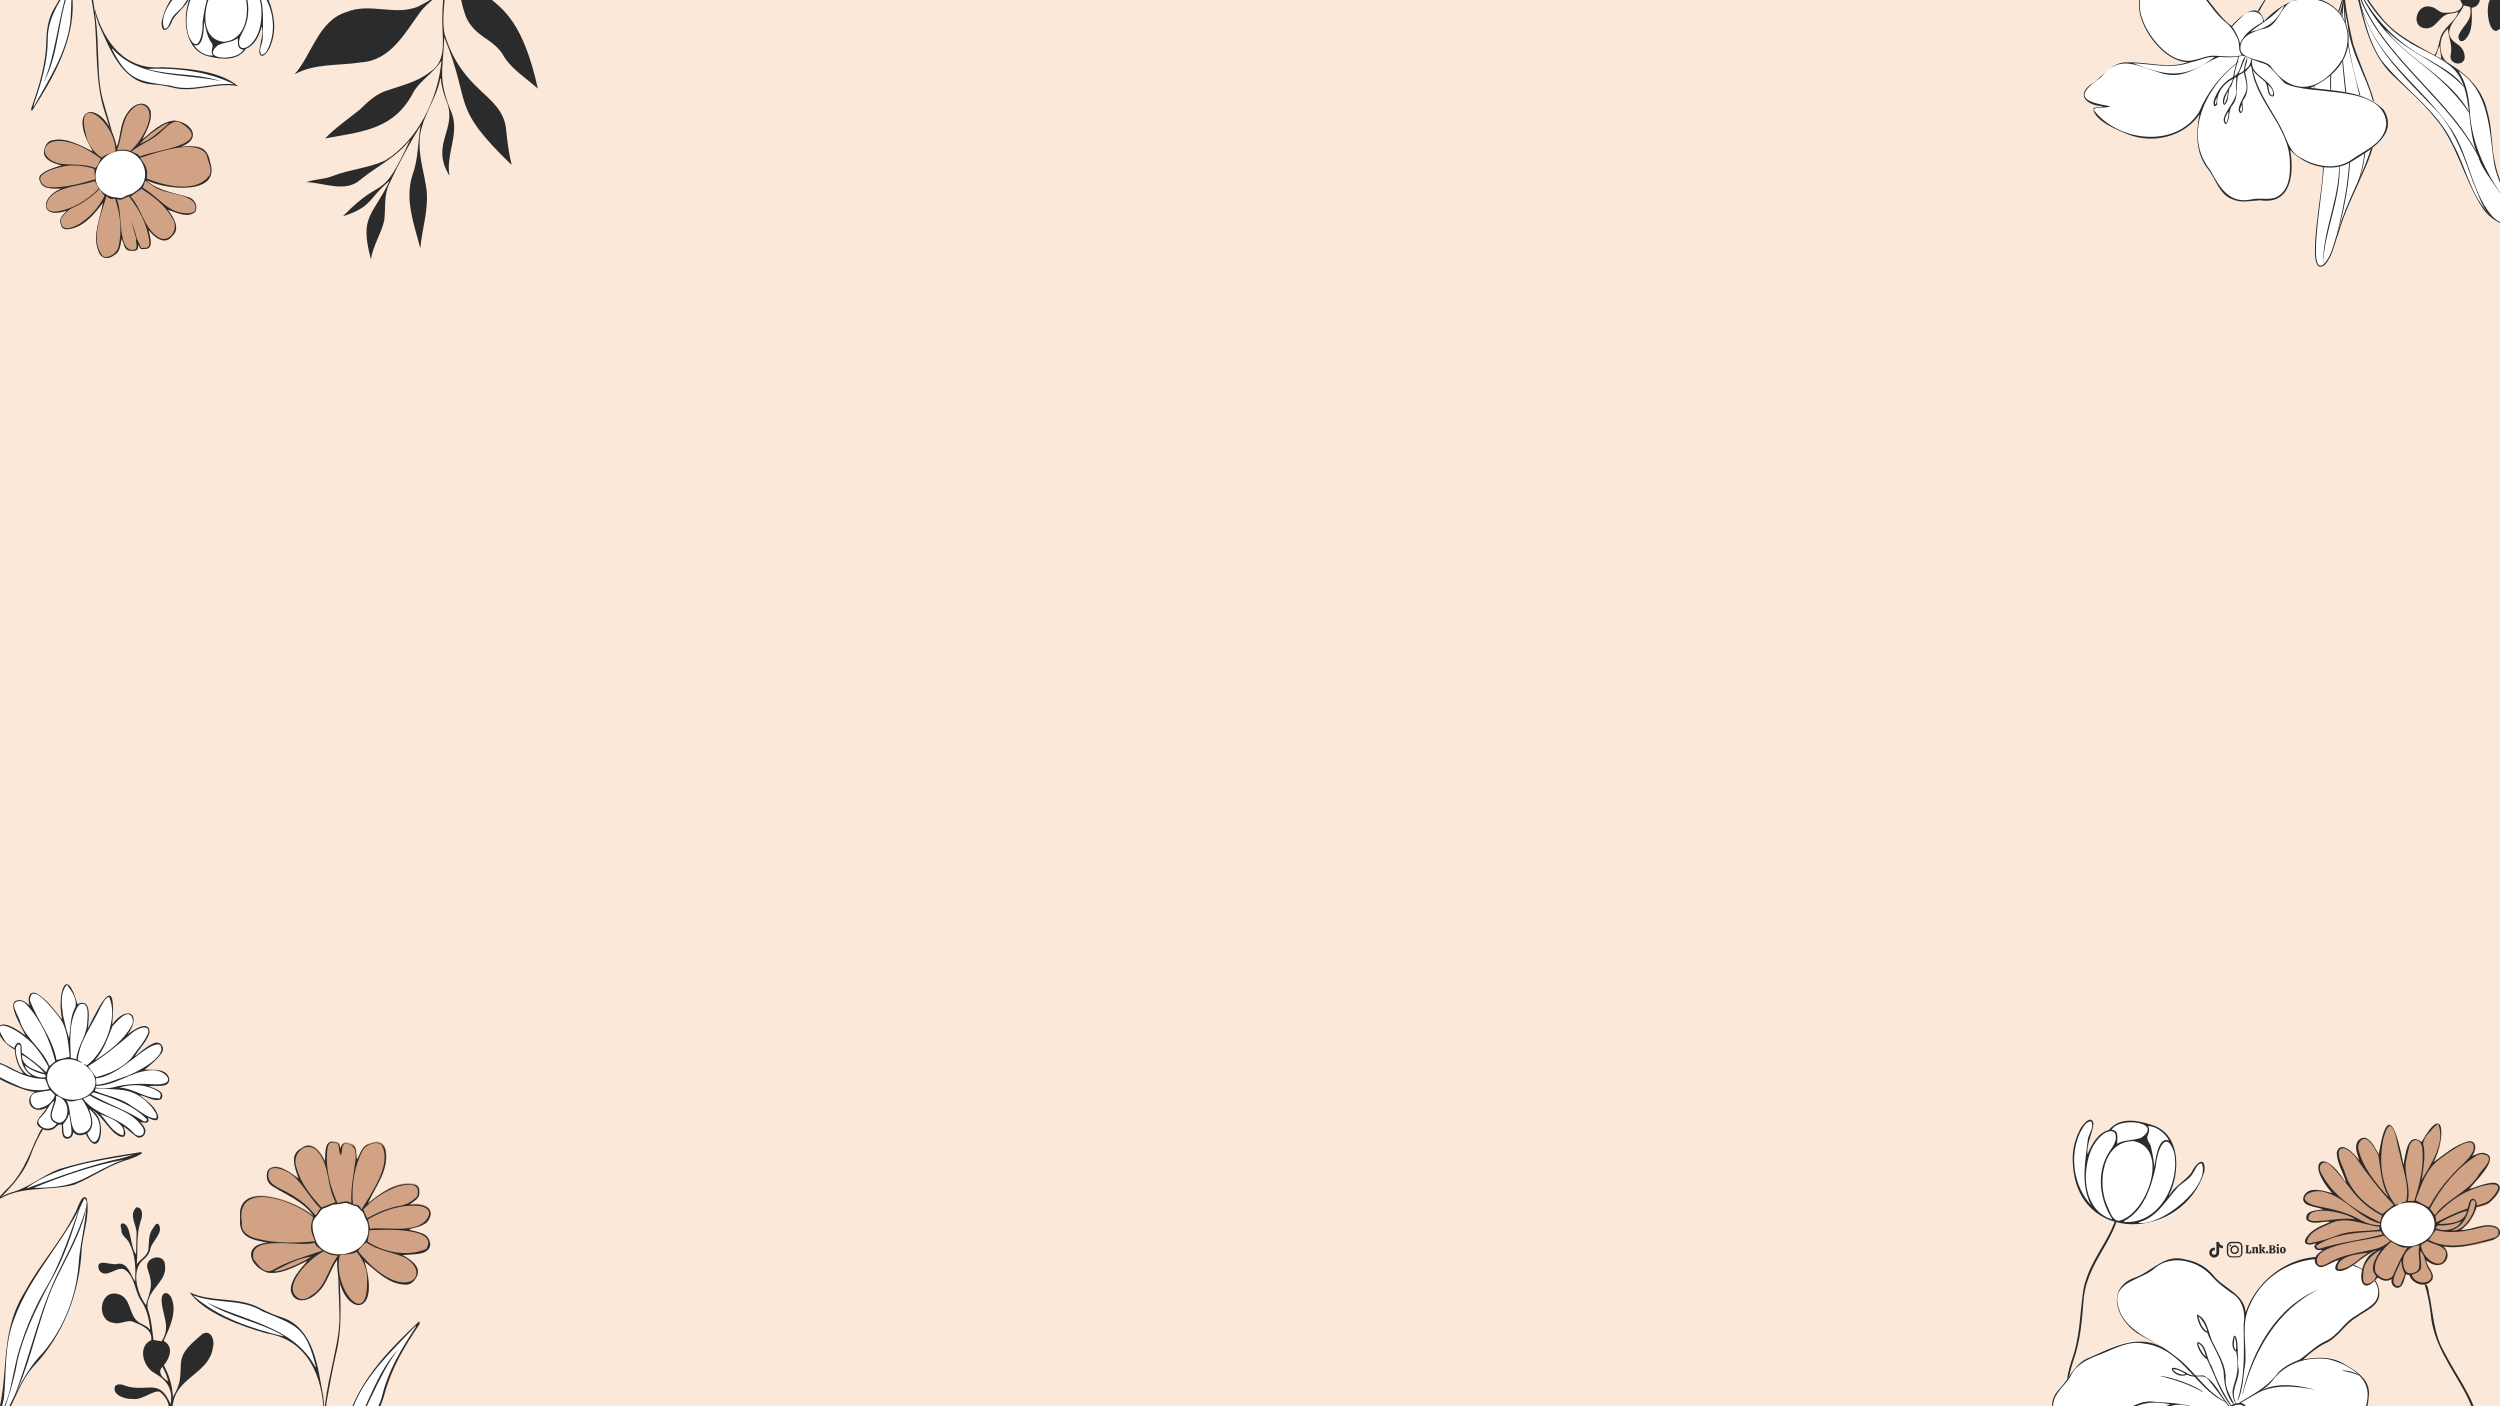 <?xml version="1.0" encoding="utf-8"?>
<!-- Generator: Adobe Illustrator 26.3.1, SVG Export Plug-In . SVG Version: 6.00 Build 0)  -->
<svg version="1.1" id="Layer_2_00000102513086745379135740000002049670261477338547_"
	 xmlns="http://www.w3.org/2000/svg" xmlns:xlink="http://www.w3.org/1999/xlink" x="0px" y="0px" viewBox="0 0 1920 1080"
	 style="enable-background:new 0 0 1920 1080;" xml:space="preserve">
<style type="text/css">
	.st0{fill:#FCE8D9;}
	.st1{clip-path:url(#SVGID_00000164488172383838228470000015285517744837279890_);}
	.st2{fill:#2B2B2B;}
	.st3{fill:#FFFFFF;}
	.st4{fill:#D1A284;}
</style>
<g>
	<g>
		<rect id="XMLID_00000122702275107702554090000014037772827289519256_" class="st0" width="1920" height="1080"/>
	</g>
	<g>
		<g>
			<defs>
				<rect id="SVGID_1_" width="1920" height="1080"/>
			</defs>
			<clipPath id="SVGID_00000011021009100203506110000007648997113385806732_">
				<use xlink:href="#SVGID_1_"  style="overflow:visible;"/>
			</clipPath>
			<g style="clip-path:url(#SVGID_00000011021009100203506110000007648997113385806732_);">
				<g>
					<path class="st2" d="M333.7-54c-5-12.1-9.2-24.5-13.5-36.8"/>
					<path class="st2" d="M325.8-76.8c30.1,99.9,65.1,45.7,87.3,144.9c-8.9-8.1-19.5-14.4-26-24.6c-3-5.7-7.8-9.6-12.9-13.2
						c-7.3-4.6-14-10.5-16.9-18.9c-8-23.7-0.1-24-17.2-49c0,4.7,1.4,9.1,1.8,13.8c2.2,16.4-3.4,33-0.6,49.4
						c13.5,45.3,43.2,46.2,47.2,72.2c1,9.6,2,19,4.4,28.4c-0.4,0-0.6,0-0.6-0.1C345,80.2,363,81.9,341.2,28.6
						c-1.1,27.4-5.2,32.1,6.1,59.2c5.2,15.7-5,31.3-2.1,47.2c-14.7-23.9,5.3-34.7-1.6-55.6c-2.6-6.1-4.5-12.4-5-19
						c-0.2,0-0.3,0-0.5,0c-3.1,17.2-16.1,31.5-15.9,49.4c-0.2,12.4,4,24.5,5.5,36.8c1.4,15-3.6,29.3-4.9,44.2
						c-4.7-18.5-12.2-37.4-6-56.5c4.6-12.3,4-25.2,6.2-37.9c-8.7,14.2-16.8,29.1-23.8,44.3c-4.6,9-2.9,18.9-4.1,28.6
						c-2.3,10.3-8.7,19.3-10.2,29.9c-9.2-33.8,1.6-33.4,14.3-60.3c-15.9,12.8-12.9,19.8-35.2,27c-0.1-0.1-0.1-0.2-0.2-0.3
						c31.7-32.4,28.2-8.3,51.2-58.4c-10.1,13.4-25.5,20.4-38.2,30.8c-11.5,10.3-27.9,2.3-41.5,1.9c6.3-2.4,14.1-2.1,20.6-4.9
						c13-5,27.3-5.9,40-11.8c24.9-15.3,40.8-47.9,43.1-76.5c-5.7,8.8-15,14.2-20.9,23c-14.8,29.7-38.9,31.2-68.4,36.6
						c8.1-8.5,17.7-14.8,26.7-22.2c6.3-6.1,12.6-12.2,21.2-14.7c11.1-3.9,23-6.5,32.4-14c11.8-7.2,10.4-21.1,9.8-33.1
						c-0.5-10.2,0.2-19.9,1.3-30.2c-6,5.5-12.6,10.1-17.8,16.4c-12.1,16.4-23.2,38.1-46.1,39.4c-16.9,2.7-35.7,0.6-51,9.2
						c13.7-15.6,18.2-41.2,40-47.9c18.1-7.4,37.6,3.3,55.2-4.3c7.4-4.1,17.6-8.5,20.2-17c-0.2-12.6-1.2-26.3-6.5-37.7"/>
					<path class="st2" d="M315.6-110.9c0.1,0.5,0.5,0.7,0.9,0.9"/>
				</g>
				<g>
					<g>
						<path class="st3" d="M208,34.8c-0.9,3.2-6.9,13-8.9,5.9c0.2-6.5,3.1-12.9,2.1-19.6c-0.1,0-0.2,0-0.3-0.1
							c-1.8,6.6-5.2,14.2-12,16.8c-6.5,9.3-17.8,8.3-27.4,6.1c-19.6-3.5-21.9-28.8-16-44.3c-0.1-0.1-0.2-0.1-0.3-0.2
							c-3,6.5-9.3,10.4-12.8,16.4c-1.9,6.3-8.2,12.5-8.3,1.6C139.1-44.1,225-30,208,34.8z"/>
						<g>
							<g>
								<path class="st2" d="M210.1,13.8c-7.8-53.5-76.9-43.3-86,3.3c0,10.9,6.5,4.8,8.3-1.6c3.5-6,9.8-9.8,12.8-16.4
									c0.1,0.1,0.2,0.1,0.3,0.2c-5.9,15.6-3.6,40.7,16,44.3c9.6,2.2,20.9,3.2,27.4-6.1c6.8-2.7,10.2-10.2,12-16.8
									c0.1,0,0.2,0,0.3,0.1c1,6.8-1.8,13-2.1,19.6c1.9,7.1,8.2-2.7,8.9-5.9C210.5,28,211.2,21,210.1,13.8z M176.3-20.7
									c17.2,7.8,19.9,51.3-4.5,52.8C147.2,29.6,158.8-14.8,176.3-20.7z M141.4,3.4c-2.6,4.7-8.3,7-10.1,12.2
									c-1.4,2.3-1.8,6.3-5,6.6c-7.1-15,21.8-43,37.1-42.8c0,0.1,0.1,0.3,0.1,0.4C152.9-16.2,147.6-5.3,141.4,3.4z M145,27.8
									c-6.3-19.6,4.7-48.1,27.8-48.8c0,0.1,0,0.3,0,0.4c-12.4,8.4-15.5,23.9-17.2,37.8C156.2,25,152.3,43.6,145,27.8z M149.1,34.7
									c7.7,2.1,7.2-13.7,7.8-18.5c1,5.2,1.9,11.1,4.8,15.6c1.3,1.4,1.9,3,1.4,4.9c-0.6,2-1,4,0.6,5.8
									C159.2,43.6,151.9,39.6,149.1,34.7z M186.1,39.3c-5.3,7.6-32.4,6.8-18.8-4.5c4.8-2.5,10.7-2,15.3-5.5
									c0.3,3.8-0.7,8.7,4.6,8.8C186.8,38.6,186.5,39,186.1,39.3z M200.8,11.4c-0.2,8-2.1,16.6-8,22.4c-2,2.1-6.6,5-8.7,1.5
									c-1.6-4.2,0.9-8,2.7-11.7c7.3-14.1,3.8-31.6-6.2-43.5c0-0.1,0.1-0.2,0.1-0.3C195.1-17.5,201.3-1.9,200.8,11.4z M207.3,33.8
									c-1.3,3-2.7,7.9-6.5,8.3c-2.5-3.5,0.5-7.9,0.9-11.7c0-14.3,2.3-29.9-6.3-42.4c0,0,0-0.1,0-0.4C207.9-1.1,213,18,207.3,33.8z
									"/>
							</g>
						</g>
					</g>
				</g>
				<g>
					<g>
						<path class="st3" d="M72.6,9.1c-0.1-0.4-0.1-0.9-0.2-1.3c0.1,0,0.3-0.1,0.4-0.1c6.8,24.5,23.1,46.6,51.3,44
							c17.5,0.4,45.8,3,58.6,14.6c-17-3.4-33.8,5.6-50.6,1c-13.2-3.2-28.3-1.2-37.2-13.6C84.6,40.6,77.3,25.1,72.6,9.1z"/>
						<g>
							<path class="st2" d="M75.8,18.7c8.3,18.3,17.6,44.4,40.8,46.1c5.3,0.3,10.5,1.1,15.7,2.4c16.8,4.6,33.7-4.4,50.6-1
								c-14.1-12-40.1-13.9-58.6-14.6C96.1,54.1,79.8,32.1,73,7.6c-0.1,0-0.3,0.1-0.4,0.1C73.2,11.5,74.6,15.1,75.8,18.7z
								 M86.3,37.4c21.3,23.5,55.3,18.7,83.5,25c-18.5-6.2-38.2-4.1-56.9-9.5c22.4-1,46.3,1.8,66.9,11.8
								c-16.3-1.7-32.6,6.2-48.9,1.1c-25.1-3.5-32.3-3.9-45-28.2C86.1,37.5,86.2,37.5,86.3,37.4z"/>
						</g>
					</g>
					<g>
						<path class="st3" d="M24.1,83.1c6-16.6,11.2-33.6,11.5-51.4c0.1-9.1,1.6-18.1,6.4-25.8c9-16.3,23.7-32.2,19.7-52.1
							c0.2,0,0.3-0.1,0.5-0.1c4.6,16.1-7.5,30.4-6.4,46.6c1.6,31.1-14.9,59.7-31.2,85C23.6,84.5,23.9,83.8,24.1,83.1z"/>
						<g>
							<path class="st2" d="M24.6,85.2c16.3-25.4,32.7-53.8,31.2-85c-1.2-16.2,11-30.7,6.4-46.7c-0.2,0-0.3,0.1-0.5,0.1
								c4,20-10.7,35.8-19.7,52.1c-4.8,7.9-6.3,16.7-6.4,25.8C35.3,49.3,30,66.3,24.1,82.9C23.9,83.8,23.6,84.5,24.6,85.2z
								 M26.5,78.7C32,63,36.7,46.8,36.7,30.1C36.6,15.6,44.1,2.8,52.2-8.6c-7.8,23.5-9.1,48.9-18.6,71.9
								C46.8,38.6,43.8,9.4,56.5-15.3C54.3-4.8,55,6.2,54,16.8c-2.9,23.8-16.7,44.5-28,65c-0.1-0.1-0.2-0.1-0.3-0.2
								C25.9,80.7,26.2,79.7,26.5,78.7z"/>
						</g>
					</g>
					<g>
						<path class="st2" d="M87.8,111.5c-2.3-8.4-4.5-16.8-7.3-25.2c-7.5-22.7-5.6-46.9-7.7-70.5c-3.7-29-12.2-60.4-16.4-89.5
							c-0.1-0.9-0.1-0.9,0.9-1.5c4.8,36.8,17.2,74,17.8,111.3c0.8,13.6,0.2,27.2,3.9,40.5c3,11.6,7.3,22.9,9,34.7
							C88,111.4,87.9,111.4,87.8,111.5z"/>
					</g>
					<g>
						<path class="st4" d="M161.3,124.4c-2.3-13.4-11.4-12.4-22.6-11.7c16.8-5.8,8.6-18.8-4.8-20.1c-9.7,0.9-17,8.3-24.2,14.2
							c-0.1-0.1-0.1-0.1-0.2-0.2c3.3-6.5,7.7-14.4,6-21.8c-4-9-13.5-4.8-17.5,1.8c-5.8,7.4-5.1,17.8-8.3,26.4
							c-8-37.7-41.4-35-18.3,3.4c-9.4-4.4-19.8-11-30.8-8.7c-4.4,0.6-6.2,4.4-6.8,8.4c-0.8,6.8,8.1,9.6,13.4,10.9
							c-5.5,1.8-11.2,3.2-15.7,7.1c-1.4,1.2-1.7,2.9-1,4.6c2.2,7.2,10.7,6.1,16.7,6.1c-16.6,6.6-16.5,24,4,17
							c-2.4,3.2-6.5,5.9-4.5,10.1c0.4,3,2.5,4.6,5.5,4.1c11.9-1.2,20.2-11.5,26.9-20.4c-2.1,12-8.3,25.1-3.5,37.2
							c1.9,6.1,7.5,6.8,12.1,3.1c4.8-2.4,4.6-8,5.7-12.5c2,3.3,1.7,9.3,6.9,9.1c4.2,0.5,6,0,5.9-4.7c1.8,3.5,1.3,3.8,5.5,3.4
							c6.9-0.3,3.1-10,2.5-14.6c4,5.5,12.5,12.2,17.9,4.8c7-6,0.9-14.5-3.2-20.4c6.1,2,14.7,6.8,20.8,1.9c2.7-4,0-9.8-4.6-11.3
							c-11-3.5-23.1-4.8-32.1-12.6c0.1-0.1,0.1-0.2,0.2-0.3C127.3,145.6,170,150.4,161.3,124.4z M95.6,115.7
							c15.5,1.6,22.4,23.4,8.1,31.5c-2.1,2.2-5.2,2.1-7.7,3.6c-2.9,2.4-5.8,0.6-9,0.7C63.3,145.4,73.1,114.5,95.6,115.7z"/>
						<path class="st3" d="M111.5,130c-8.5-29.7-53.8-6-32.8,16.8c0.9,2.1,2.9,2.4,4.5,3.6c1.8,2,4.4,0.7,6.6,1.4
							c2.4,0.9,4.4,0.4,6.4-0.9c2.4-1.6,5.7-1.4,7.7-3.6c2.2-2.1,5.2-3,5.8-6.3C111.1,137.4,113.3,133.8,111.5,130z"/>
						<g>
							<g>
								<path class="st2" d="M104.9,184.5c-1.4-5.1-2.7-10.1-4.2-15.5c1.7,5.3,3.7,10.2,4.6,15.4C105.2,184.4,105,184.5,104.9,184.5
									z"/>
							</g>
							<g>
								<path class="st2" d="M161.3,124.4c-2.3-13.4-11.4-12.4-22.6-11.7c16.8-5.8,8.6-18.8-4.8-20.1c-9.7,0.9-17,8.3-24.2,14.2
									c-0.1-0.1-0.1-0.1-0.2-0.2c3.3-6.5,7.7-14.4,6-21.8c-4-9-13.5-4.8-17.5,1.8c-5.8,7.4-5.1,17.8-8.3,26.4
									c-8-37.7-41.4-35-18.3,3.4c-9.4-4.4-19.8-11-30.8-8.7c-4.4,0.6-6.2,4.4-6.8,8.4c-0.8,6.8,8.1,9.6,13.4,10.9
									c-5.5,1.8-11.2,3.2-15.7,7.1c-1.4,1.2-1.7,2.9-1,4.6c2.2,7.2,10.7,6.1,16.7,6.1c-16.6,6.6-16.5,24,4,17
									c-2.4,3.2-6.5,5.9-4.5,10.1c0.4,3,2.5,4.6,5.5,4.1c11.9-1.2,20.2-11.5,26.9-20.4c-2.1,12-8.3,25.1-3.5,37.2
									c1.9,6.1,7.5,6.8,12.1,3.1c4.8-2.4,4.6-8,5.7-12.5c2,3.3,1.7,9.3,6.9,9.1c4.2,0.5,6,0,5.9-4.7c1.8,3.5,1.3,3.8,5.5,3.4
									c6.9-0.3,3.1-10,2.5-14.6c4,5.5,12.5,12.2,17.9,4.8c7-6,0.9-14.5-3.2-20.4c6.1,2,14.7,6.8,20.8,1.9c2.7-4,0-9.8-4.6-11.3
									c-11-3.5-23.1-4.8-32.1-12.6c0.1-0.1,0.1-0.2,0.2-0.3C127.3,145.6,170,150.4,161.3,124.4z M139,94.5
									c27.3,16.9-21.2,20.6-31.6,25.8c-1.3-2.5-4.2-2.6-6.4-4c7.4-5.9,16.9-8.9,23.6-15.9C128.5,97.1,133.4,90.9,139,94.5z
									 M124.4,96.7c1.6-1,3.2-1.8,5.1-2.2c0,0.1,0.1,0.2,0.1,0.3c-7,5.9-13.5,12.6-22.4,15.7C112.2,105.2,118.1,100.6,124.4,96.7z
									 M90.1,114.6c3.5-8.4,3.1-18.3,7.7-26.2c3.4-4.9,9.2-11.5,14.9-5.9l0,0c7.2,8-5.6,27.8-12.6,33.4c-3.6-1.3-6.4-1.1-10.1-0.5
									C90,115,90,114.8,90.1,114.6z M95.6,115.7c15.5,1.6,22.4,23.4,8.1,31.5c-2.1,2.2-5.2,2.1-7.7,3.6c-2.9,2.4-5.8,0.6-9,0.7
									C63.3,145.4,73.1,114.5,95.6,115.7z M65.9,102.9C57.4,71,88.2,92.2,88.7,116c-3.7,1.8-7.4,2.3-10.6,5.1
									C71.5,116.6,67.3,110.7,65.9,102.9z M45,125.5c-22.6-6.2-8-33.3,32.4-3.7c-1.4,2.6-1.9,5.2-4.1,7.2
									C64.2,125.4,54.2,127.1,45,125.5z M38.8,143.8c-4.4,0.4-10.3-4.9-6.9-9c4.1-3.9,9.8-5.2,15.2-6.7c8.5-1.9,17.1-1,25.3,1.6
									c0.1,1.8,0.2,3.5,0.4,5.2l0,0c0.1,0.9,0.1,1.9,0.2,2.8C62.1,140.9,50.3,144.3,38.8,143.8z M43,162.5
									c-3.3,0.2-7.3-0.6-7.4-4.8l0,0c2.7-14.8,25.7-14.3,37.2-18.7c1,2.1,2,3.8,3,5.9C67.1,153.7,55.5,160.9,43,162.5z
									 M61.6,171.6c-3.5,2-11.6,6.3-14.1,1.4c-0.7-2.1-1.5-4.2,0.1-6.1c2.2-3.1,4.8-5.8,8.4-7.4c7.8-3.4,14.3-8.4,20.4-14.2
									c0.5,0.6,0.9,1.1,1.3,1.7c0,0,0,0,0,0.1c0.9,1.1,1.6,2.2,2.6,3.3C76.1,158.9,69.6,166.3,61.6,171.6z M90.9,190
									c-1.1,4.2-7.5,8.9-11.7,6.9c0,0,0,0-0.1,0c-10.4-11.7-1-33.5,2.8-46.6c1.4,2.6,3.9,2.8,6.4,2.2
									C92.5,164.4,93.9,177.7,90.9,190z M114.7,185.8c0.2,5.2-2.2,4.5-6.3,4.6c-1.3-2.2-1.8-4.9-3.4-7c0,0,0,0,0-0.1
									c-0.1,0-0.3,0-0.4,0.1c0,0.1,0,0.2-0.1,0.2c-0.5,2.6,1.5,5.4-0.4,7.9c-14.8,4.4-9.3-29.3-14.5-38.6c3.7,1.5,6.2-1,9.3-2.2
									C106.9,160.8,113.4,172.9,114.7,185.8z M132.1,167.3c6.6,8.7-3.2,22-12.4,13.5c-9.7-7.5-11.1-21.1-19.5-29.9
									c1.4-1,2.8-2,4.2-2.9c0,0,0.1,0,0.1-0.1l0,0c1.4-1,2.8-1.9,4.2-2.9C117.8,151,126.8,157.6,132.1,167.3z M116.8,142.3
									c9.4,8.2,34.4,5.6,33.3,18.1c-0.2,2.5-3.3,3.4-5.5,3.4c-15.2,0.7-23.2-13.1-35.2-19.7c0.8-0.9,1.1-2.2,1.4-3.3l0,0
									c0.2-0.7,0.5-1.4,1.1-2C113.5,140.1,115.1,141.3,116.8,142.3z M161,134.5L161,134.5c-10.2,14.4-34.4,8.2-48.3,2.6
									c0.1-2.5,0.7-4.7-0.1-6.9l0,0c-0.7-3.6-3-6-5-9c11.8-3.6,43.4-15.4,51.1-2.3l0,0C159.6,124.1,163.2,129,161,134.5z"/>
							</g>
						</g>
					</g>
				</g>
				<g>
					<path class="st2" d="M1890.2,1.8c-3.8-7.5,4.3-15.3,11.7-15.7c8.3-0.6,15.4-1.8,19.3-10.1c-14.1,7.6-14.5,0.5-25.5-5.1
						c-2.5-1.2-7.1-1.4-7.8-4.6c1.3-6,9.7-2.9,13-0.2c4.8,2.2,6.7,12.3,10.8,12.2c8.1-1,11.6-5.5,13.7-12.8c0.4,0.2,0.8,0.5,1.2,0.7
						c-15.7,30.4,3.3,28.4-3.9,51.9c-9.8,17.7-15.2-11.3-10.2-18.6c4.5-7,6.6-10.6,7.2-19.1c-4.5,5.1-9.9,8.5-15.4,12.4
						c1.2,5.6,0.7,12.3-6.1,13.2c0.2,8.3,1.3,18.3-5.2,24.6c-3.2,2.5-5.4,0.1-4.8-3.4c3.4-8.5,11-10.8,8.8-21.9
						c-1.6-0.4-3.2-0.7-4.8-1.1c-4.4,10.3-19.6,20.3-5.1,29.6c3.7,2.5,5.5,5.4,5.8,9.8c0.2,7.4-11.6,6.6-10.9-0.8
						c1.9-8.7-1.6-12.9-1.9-20.8c-8,6.2-8,22.2,1.2,27.2c4.1,2.9,4.7,8.4,8.5,11.7c1.5,1.7,3.5,5.4,1.5,7.3c-5.6-0.8-6.5-9.3-7.2-14
						c-0.9-4.2-5.6-5.1-7.8-8.4c1.3,8.5,1.3,18.6,3.8,27.2c1,2.9,1.9,7.6-2.2,8.2c-4.8-4.5-0.3-10.6-0.5-16
						c-0.2-4.4-0.5-8.8-1.1-13.2c-3,4.3-1.8,19.7-7.2,19.3c-1.5-0.8-0.5-2.5-0.6-3.9c-0.1-3.5,3.2-5.3,4.3-8.3
						c3.6-7.8,2-15.9,0.7-24c-1.5,3.4-2.1,7.5-4.5,10.4c-2.9,3-7.4,1.2-10.9,3.4c-2.4,1.6-5.8-0.6-4.2-3.5c2.4-4.9,8.4-1.5,12.4-1.3
						c5.8-0.8,6.2-9.6,7.7-14.2c1.7-8.5,11.9-13.2,14.1-21c-2.2,1.3-4.7,1.2-7.2,1.7c-7.9,1.3-10.1,12.8-19.3,11
						c-10.3-2-5.4-18.8,4.6-16.5c4.1,0.2,6.5,4.2,10.3,4.7c5.6-0.1,13,0.4,14.8-6.3C1891.1,2.9,1890.5,2.4,1890.2,1.8z M1912.1-14
						c-3.6-0.1-9.1,0.7-8,5.6C1906.8-10.3,1909.5-12.1,1912.1-14z"/>
				</g>
				<g>
					<path class="st3" d="M1930,166.2c-2.8,15.2-19.5-0.3-24-7c-14.3-21.8-19-48.8-36.4-68.9c-9.7-11.8-21-21.7-32-32.3
						c-24.4-23.1-24.2-59.6-36-89.3c-0.1,0-0.2,0-0.4,0c1.9,10.7-0.8,21.4-0.4,32.1c1.3,11.3,3.7,22.1,6.2,33.1
						c14.9,44,28.6,52.5,6.9,100.2c-6.6,14.7-13.7,29.5-18.3,45.1c-3.2,8.2-4.5,17.9-10.8,24.4c-16.9,11.7,1.3-67.6-1.4-76.3
						c0.8-15.3-4.6-30-6.6-45c-5.9-43.7,38.3-82,20.4-126.2c1,0.2,1.2,0.9,1.4,1.7c2.7,8,5.5,16,9.3,23.5
						c5.9,11.6,13,22.5,21.2,32.6c23.1,28.3,71.9,31.4,80.9,71.5c3.7,12.8,2.9,26,5.7,38.9C1917.9,138.9,1927.5,151.8,1930,166.2z"
						/>
					<g>
						<g>
							<path class="st2" d="M1806-22.7c9.6,30,31.3,54.2,59.3,68.5c10,6.1,21.6,11.8,27.8,22c-16.8-19-42.6-26.3-60.2-44.4
								c-0.1,0.1-0.1,0.1-0.2,0.2c18.8,23.6,49.1,36.1,64.1,63.2c-0.1,0.1-0.2,0.2-0.3,0.2c-28.8-42-59.6-42.2-86.3-96.6
								c17.3,54.3,72.8,83.5,96,134.7c-0.1,0.1-0.2,0.1-0.3,0.2c-23.1-48.3-73.4-77.2-93.7-126.9c0-0.1-0.1-0.1-0.4-0.4
								c10.3,46.9,46.7,65.3,71.2,101.8c13.9,21.3,15.3,49.8,33,68.5c-9.2-5.9-12.3-18.5-16.6-28.1c-7.1-19.8-13.9-40-28.6-55.7
								c-36.5-37.7-53.9-53.3-65.4-107.1C1805.7-22.6,1805.9-22.6,1806-22.7z"/>
							<path class="st2" d="M1800.2,1.7c-5.2,34.4,3.2,69,4.9,103.3c1,24.9-3.1,50-9.8,74c-0.1,0-0.2,0-0.3-0.1
								c5.7-23.4,10.2-47.2,9.6-71.4c-2.1-33-8.5-65.8-6.3-98.9c-6.8,24.2-9.9,49.5-6.9,74.6c1.6,14.8,6.1,29.1,5.5,44.1
								c0.7,26.1-11.9,50.2-12.8,76.1c-0.5-28.7,15.6-56,11.8-85.3c-2.2-20.3-7.4-40.5-6.2-61.1c-0.1-21.8,7.4-42.5,11-63.6
								c-0.3,26,3.9,51.5,11.1,76.5c7.4,26,8,54.7-4.6,79.2c-0.1,0-0.2-0.1-0.3-0.1C1831.9,97.2,1799.1,54.7,1800.2,1.7z"/>
						</g>
						<g>
							<path class="st2" d="M1928.7,159.6c-4.5-11.7-10.3-22.8-12.7-35.2c-2.7-12.8-2-26.3-5.7-38.9c-9.1-40.1-57.9-43.2-80.9-71.5
								c-8.3-10.1-15.4-20.9-21.2-32.6c-3.8-7.5-6.6-15.5-9.3-23.5c-0.3-0.9-0.3-1.5-1.4-1.7c17.8,44.1-26.3,82.5-20.4,126.2
								c2.1,15.1,7.2,29.6,6.6,45c2.7,9-15.5,88,1.4,76.3c6.3-6.4,7.6-16.2,10.8-24.4c4.5-15.7,11.6-30.2,18.3-45.1
								c21.7-47,7.9-56.8-6.9-100.2c-2.5-10.9-4.9-22.1-6.2-33.1c-0.3-10.8,2.3-21.3,0.4-32.1c0.1,0,0.2,0,0.4,0
								c11.8,29.7,11.6,66.1,36,89.3c10.8,10.5,22.6,20.5,32,32.3c17.4,20,22.1,47.1,36.4,68.9
								C1912.7,170,1935.6,182.9,1928.7,159.6z M1803,19.1c2.3,24.9,18.9,45.3,21.6,69.9c0.4,19.8-8.1,38.3-16.2,55.9
								c-4.9,10.5-9.3,21.2-12.7,32.3c-3.5,8.7-4.5,19.8-11.8,26.3c-13.7,7.7,4-72.5,0.4-82.7c-0.5-15.9-6.7-31.1-7.2-47
								c-0.2-26.8,16.5-49.8,22.6-75.4C1800.3,5.5,1801.7,12.3,1803,19.1z M1888,54.5c23.8,15.6,23.8,45.1,27.3,70.3
								c2,11.7,7.8,22,11.7,33c-16.5-22.2-29.1-46-30.3-74.2C1895.9,73.4,1893.8,62.9,1888,54.5z M1927.2,170.7
								c-3,3.1-6.8-0.1-9.8-1.7c-19-13.5-22.4-38.4-33-57.7c-12.3-26.8-38.2-42.9-55.8-65.5c-12.7-19.5-14.6-43.3-22.1-64.9
								c0.1,0,0.1,0,0.2-0.1c9.9,18.9,21.8,38,40.3,49.6c12.1,8.4,27.2,12.5,37.8,23c15.3,16.2,8.5,46.5,18.9,67.6
								C1906,133.5,1935.6,162.5,1927.2,170.7z"/>
						</g>
					</g>
				</g>
				<g>
					<g>
						<path class="st2" d="M1734.4,10c-0.7-1.6,0.2-2.8,0.9-4c4.7-7.4,10.1-14.7,11.9-23.5c4.2-17.4-10.3-33.4-6.8-50.7
							c0.1,0,0.2,0,0.3,0.1c-1.2,13,4.6,24.6,7.4,36.9c3.6,15.6-6.9,27.9-13.5,40.7C1734.8,9.6,1734.6,9.7,1734.4,10z"/>
					</g>
					<g>
						<path class="st3" d="M1833.6,94.9c-1,15.7-16.9,21.2-27.9,29.1c-14.7,9.2-35.4,3.4-46.6-8.8c-0.1,0-0.2,0-0.3,0
							c3.1,17.7,0.9,42.2-23.1,38.4c-7.2,0.3-14.5,2.4-21.4-0.8c-10.2-3.7-12.6-15.5-18.7-23.2c-9.4-11.9-9.5-27.6-6.5-41.9
							c-11.9,16.9-35.3,22.9-54.3,15.5c-8.2-3.4-26.2-10.4-27.5-19.9c2.1-1.7,4.9-1.1,7.5-1.6c0-0.1,0-0.2,0-0.3
							c-10.7-0.4-21.1-7.4-9.5-16.6c9.9-5.8,15.9-17.9,28.8-17.1c15.3-0.5,31.2,5.2,46-0.2c-27-0.1-58.6-59-18.2-62.1
							c6.9-0.4,14.5-3.1,20.7,1.2c12.4,9,18.8,23.7,31,33.1c6.8-7.2,20.7-20.7,25.1-3.7c49.4-51.8,97.9,23.5,35.6,51.2
							C1792,70,1834.1,70.2,1833.6,94.9z"/>
						<g>
							<g>
								<path class="st2" d="M1746.5,72.2c-1-11.8-19.9-13.9-16.8-27c-0.7,0.3-1,0.8-1,1.6c-0.5,2.7-2,5.2-4.4,6.5
									c-0.1-3.1,2.1-6,1.4-9c-1.3,3.3-2,6.6-2.4,9.9c-1.8,1.5-2.9,2.1-4,2.3c1.7-3.9,3.4-7.8,4.9-11.7c0.1-0.3,0.5-0.8-0.2-1.1
									c-3,3.8-3.6,13-8,14.7c0.5-5.4,2.6-10.4,3.7-15.6c-0.1,0-0.2-0.1-0.3-0.1c0,0,0,0.1-0.1,0.1c-0.1,0.3-0.3,0.5-0.4,0.8l0,0
									c-1.4,5-3,10.3-3.9,15.5c-6.2,3.4-10.8,8.5-13.6,15.1l0,0c-0.9,2-1.9,4.3-1.2,6.5c0.8,1.9,2.6,0.2,2.6-1.2
									c-0.6-8.2,5-15.3,12-18.9c-0.9,5.6-10.6,14.9-6.7,20.1c4.2-2.7,2.6-9.3,4.4-13.4c2.6-2.1,1.8-7.1,4.9-8.2c0,2.4,0,6.7,0,9.1
									c2.2,9.1-15,22.2-7.9,27.3c3.6-3.9,1.5-10.4,4.9-14.6c5.4-6.6,2.5-15.2,4.4-22.7c1.5-0.9,2.9-1.8,4.4-2.7
									c1.2,5.6,3.8,11.5,0.8,17c-1.4,3.1-7.5,12.3-3.2,14.4c3.6-1.8,0-7.3,2.1-10.2c5-6.6,2.9-14,1.3-21.4c1.6-1.7,3.1-3.4,4.5-5
									c1.4,5.9,6.8,8.6,10.8,12.5c2.9,3,0.9,11.3,6.1,11.3C1746.4,73.8,1746.7,73,1746.5,72.2z M1701.4,80.5
									c-0.8-1.9,0.2-3.5,0.8-5.5C1702.7,77.2,1702.4,79.3,1701.4,80.5z M1708.3,79.8c-0.7-3.3,1.3-6.5,2.6-9.6
									C1711.4,72.2,1709.9,78,1708.3,79.8z M1709.6,94.6c-2.1-2.7,0.3-6.4,1.8-8.9C1711.8,88.1,1710.8,92.9,1709.6,94.6z
									 M1721.2,86c-1.2-0.9-1.1-2.8,0.4-5.4C1721.8,82.5,1722.3,84.3,1721.2,86z M1745.2,73.5c-3.2-1.1-2.4-6-3.5-8.7
									C1744,66.8,1747,70.5,1745.2,73.5z"/>
							</g>
							<g>
								<path class="st2" d="M1702.2,42.9c-0.5,0-1.1,0-1.6-0.1C1701.2,42.9,1701.7,43.2,1702.2,42.9
									C1702.3,42.9,1702.3,42.9,1702.2,42.9z M1743.1,50.1c-0.1,0-0.2,0-0.3,0.1c0.2,0,0.3,0.1,0.5,0.1
									C1743.2,50.2,1743.2,50.2,1743.1,50.1z M1729.6,47.7c-0.1,1-0.1,2,0.2,2.9C1729.7,49.7,1729.6,48.7,1729.6,47.7z
									 M1718.4,48.5c0.4-0.4,0.8-0.7,1.1-1.3c-0.3,0.2-0.6,0.4-1,0.7C1718.5,48.1,1718.4,48.3,1718.4,48.5z M1830.7,84.3
									c-14.5-14.6-37.1-14.2-56.3-16.9c62.3-27.6,13.7-103-35.6-51.2c-4.5-17-18.3-3.5-25.1,3.7c-12.3-9.4-18.5-24-31-33.1
									c-6.2-4.4-13.8-1.5-20.7-1.2c-40.4,3-9,61.9,18.2,62.1c-14.8,5.4-30.8-0.3-46,0.2c-12.7-0.8-19,11.3-28.8,17.1
									c-11.6,9.1-1.2,16.2,9.5,16.6c0,0.1,0,0.2,0,0.3c-2.5,0.5-5.3-0.1-7.5,1.6c1.6,9.7,19,16.5,27.5,19.9
									c19,7.3,42.5,1.5,54.3-15.5c-2.9,14.1-3,30,6.5,41.9c6.2,7.7,8.5,19.5,18.7,23.2c6.9,3.2,14.2,1.1,21.4,0.8
									c24,3.8,26.2-20.7,23.1-38.4c0.2,0,0.3,0,0.3,0c11,12.2,32.1,18,46.6,8.8C1819.4,115.7,1842.6,103.5,1830.7,84.3z
									 M1759.8,1.2c29.4-9.6,52.6,16,39.4,44c-15.5,24.1-37.9,30.8-55.8,5c-0.1,0-0.1-0.1-0.2-0.1c-6.5-5-16.8-3.4-22.1-10.3
									c-3-11,9.5-16.1,18.3-17.9C1750,19.3,1751,5.6,1759.8,1.2z M1750.1,7.6c1.2-1.2,2.6-2.2,3.8-3.2c0.1,0.1,0.2,0.2,0.3,0.3
									c-6.1,12.2-12.6,16.9-25.8,19.7C1735.5,18.7,1743.7,14.3,1750.1,7.6z M1722.4,12.2c5.1-5.6,15.6-4,15.6,4.5
									c-7.2,4.2-14.2,8.7-17.6,16.7c-0.3-1.2-0.6-2.3-1-3.4l0,0c-1.1-2.8-2.3-5.3-4-7.8c0-0.1-0.1-0.1-0.1-0.2
									c-0.3-0.5-0.7-1-1.1-1.5C1717,17.7,1719.6,14.8,1722.4,12.2z M1676.4,46.2c-20.8-2.7-49.3-48.7-21.6-58.6
									c10.8-1.2,24-6.1,32.1,3.7c8.2,8,13.4,18.8,22.5,25.8c3.4,2.9,6.1,6.4,8,10.5c4,6.5,0.4,10.3,4.5,14.8
									c-7,1.8-14.2,0.7-21.3,0.4C1692.3,42.5,1684.8,48.4,1676.4,46.2z M1638.8,48.6c14.5,0.6,29.2,4.6,43.4-0.7
									c6.3-1.1,12.4-4.6,18.8-4.2c-23.1,17.2-36.7,15-62.2,5.1C1638.8,48.7,1638.8,48.6,1638.8,48.6z M1832.7,94.7
									c-0.8,15.3-16.7,20.6-27.3,28.4c-11.2,7.6-26.3,4.9-37.5-1.4c-10.4-5-11.2-15-16.3-24c-8.6-16.3-21.3-31.9-22.3-51
									c-0.1,0-0.2,0-0.3,0c-0.4,29.3,30.2,49.4,29.6,78.8c0.4,9.2-0.6,19.8-9,25.2c-6.1,3.7-13.7,0.8-20.3,2.4
									c-17.2,3.8-24.6-9.1-31.6-22.1c-21.8-27-3.8-63.9,20.5-82.5l0,0c0.4-0.4,0.8-0.7,1.1-1.3c-0.3,0.2-0.6,0.4-1,0.7l0,0
									c-12.8,9.9-23.3,23.2-29.4,38.1c-18.1,28.5-62.8,22.8-81.3-2c3.8-2.7,9-0.3,13.1-2.4c-21-3.5-28.1-7.7-7.1-22.3
									c14.5-18,27.3-8.6,45.3-3.4c19,6.3,29.9-6.2,45.5-12.2c6.1,0.5,12.3,0.6,18.2-1c23.4,10.5,13.3,0.7,32,21.2
									C1774.3,74.3,1830.2,63.9,1832.7,94.7z"/>
							</g>
						</g>
					</g>
				</g>
				<g>
					<g>
						<path class="st2" d="M1626.9,912.9c4.7,31.8-22.1,49.2-27,78.4c-2.6,18.1-2.4,36-9,53.8c-10.6,31.6-1.1,65.8,11.2,95.4
							c1.2-1.7,0.3-2.5-0.5-4.2c-10.4-28.3-19.7-60.2-9.6-90.1c5.9-16.4,7-32.3,8.3-49.1c3.5-33,32.4-49.2,27.9-84.1
							C1627.7,912.9,1627.3,912.9,1626.9,912.9z"/>
					</g>
					<g>
						<path class="st3" d="M1596.8,868.9c1.3-3.7,9.6-14.2,11-5.7c-1,7.7-5,14.7-4.7,22.8c0.1,0,0.3,0.1,0.4,0.1
							c2.9-7.5,7.8-16,16.1-18.2c8.8-10.1,21.7-7.6,32.8-3.9c22.5,6.6,22.3,36.4,13.4,53.9c0.1,0.1,0.2,0.2,0.3,0.2
							c4.3-7.4,12.2-11,17-17.6c3-7.2,11.4-13.7,9.9-0.8C1668.8,970.2,1568.6,942.1,1596.8,868.9z"/>
						<g>
							<g>
								<path class="st2" d="M1591.9,893.2c2.7,63.5,84.9,59.8,101.1,6.4c1.3-12.9-6.8-6.4-9.9,0.8c-4.8,6.6-12.7,10.2-17,17.6
									c-0.1-0.1-0.2-0.2-0.3-0.2c8.9-17.5,9.1-47.4-13.4-53.9c-11-3.6-24.1-6.3-32.8,3.9c-8.2,2.2-13.1,10.7-16.1,18.2
									c-0.1,0-0.3-0.1-0.4-0.1c-0.4-8.1,3.8-15.1,4.7-22.8c-1.4-8.5-9.8,2.1-11,5.7C1593,876.5,1591.4,884.7,1591.9,893.2z
									 M1627.2,937.6c-5.4-0.4-7-8.1-9.2-12.3c-7.4-17.2-3.2-49.2,20.7-48.9C1667.1,882.1,1648.5,933.2,1627.2,937.6z M1671,913.6
									c3.7-5.2,10.5-7.2,13.4-13c1.9-2.5,2.9-7.1,6.6-7.1c6.9,17.7-30.8,48.1-48.3,45.7c0-0.2-0.1-0.3-0.1-0.5
									C1655.7,935.4,1662.7,923.1,1671,913.6z M1669.6,884.6c5.1,23.7-11.2,55.9-38.4,53.8c0-0.2,0-0.3,0-0.5
									c15.5-8.4,20.9-26.1,24.5-42.2C1656,886.4,1662.8,865.4,1669.6,884.6z M1665.8,876c-8.5-3.8-10.4,15.3-11.4,20.6
									c-0.1-5.6-1.5-11-2.6-16.6c-1.1-2.8-3.8-5.1-2.2-8.3c0.9-2.3,1.6-4.5,0-6.8C1654.9,864.4,1663,869.9,1665.8,876z
									 M1622.9,866.2c7.5-8.3,38.6-3.9,21.5,7.6c-6,2.3-12.7,1.3-18.5,4.6c0.1-4.4,1.8-10.3-4.4-10.8
									C1622.1,867,1622.5,866.6,1622.9,866.2z M1602.4,897.1c1.2-9.4,4.5-19.1,12-25.4c2.6-2.3,8.4-5,10.3-0.7
									c1.3,5.1-1.9,9.3-4.6,13.3c-10.3,15.7-7.9,36.6,2,51.8c-0.1,0.1-0.1,0.2-0.2,0.3C1605.3,931.5,1600.2,912.7,1602.4,897.1z
									 M1597.4,870.1c2-3.4,4.1-8.9,8.6-8.9c2.5,4.4-1.6,9.2-2.5,13.5c-1.9,17-5.8,34.9,2.4,50.8
									C1592.6,910.9,1589.1,888,1597.4,870.1z"/>
							</g>
						</g>
					</g>
				</g>
				<g>
					<g>
						<path class="st3" d="M1810.8,972.5c10.6,3.7,21.6,16.8,14.1,27.7c-4.1,4.9-10.1,7.5-15.2,11.2c-9.2,5.3-14,15.6-23.9,19.9
							c-6.3,3.1-11.8,7.9-17,12.4c10.1-2.2,21-2.3,30.3,2.7c8.7,5,20.3,11.5,20.3,22.9c-0.3,8.6-1.9,18.7-9.8,23.5
							c-15.7,10.7-34.7,5.6-51.7,1.7c-5.9-0.8-11.8-0.5-17.5-2.7c0.3,10.9-3.7,27.4-17.8,24.1c-9.5,7.7-8.3,21.1-15.8,30.2
							c-21.3,28.9-84.7-25.9-49.3-62.6c-17.1,7.1-34.4,16-53.4,14.8c-12-0.8-31.6-8.1-27.4-23.2c2.3-8.3,10.2-13.2,13.9-20.8
							c7.2-12.2,21.9-14.7,33.8-20.3c11.5-5.9,24.4-5.1,36,0.1c-6.3-3.9-13.2-6.9-19.4-10.9c-16.4-11.6-24-35.3,0.1-43
							c12.9-5.3,21.7-17.6,37.1-13.4c8.5,1.5,15.7,5.3,21.4,11.9c7.8,10.2,24,14.4,25.1,28.8
							C1736.4,972.5,1778.2,953.6,1810.8,972.5z"/>
						<g>
							<g>
								<path class="st2" d="M1722.2,1070.6c7.2-33,26.1-67.3,58.8-80.4c-31.9,15.3-50,47.4-58.6,80.5
									C1722.3,1070.6,1722.2,1070.6,1722.2,1070.6z"/>
								<path class="st2" d="M1778.2,1067.4c-15.4-2.9-31.5-4.8-45.7,3.1C1745,1060.8,1763.9,1063.4,1778.2,1067.4z"/>
								<path class="st2" d="M1658.3,1056.6c10.1,0.8,30.1,8.4,34,12.9C1681.7,1063.2,1670.1,1059.6,1658.3,1056.6z"/>
								<path class="st2" d="M1812.3,1056.6c-4.4-2-9.1-3-13.9-4.1C1802.3,1052.1,1810.6,1054.4,1812.3,1056.6z"/>
							</g>
							<g>
								<path class="st2" d="M1695.1,1023.4c-4.5-0.7-7.8-9.8-7.9-13.9c8.8,3.3,8.7,16,13.1,23.2c4.1,8.5,9.4,16.5,9,26.3
									c-0.4,7.4,3.7,13.3,6.6,19.6c-0.1,0.1-0.2,0.1-0.3,0.2c-6.2-7-7.5-16.8-7.9-25.9C1705.6,1042.4,1698.9,1033.5,1695.1,1023.4
									z M1695.3,1022.4c-1.5-4.7-3.6-8.4-6.9-11.6C1688.8,1014.1,1691.8,1021.8,1695.3,1022.4z"/>
								<path class="st2" d="M1679.6,1055.7c-9.4,5-20.8-13,0-1.1c3.9,2.6,8.2,1.8,12.5,1.7c9,4,13.6,16.2,20.2,23.5
									c-0.8,0.4-1.1-0.1-1.3-0.5c-5.4-6.8-10.1-14-15.7-20.6C1691.4,1055.1,1685,1059.1,1679.6,1055.7z M1678.5,1055.3
									c-3.2-2.5-7.8-4.2-9.7-3.6C1670.3,1054.4,1676,1056.6,1678.5,1055.3z"/>
								<path class="st2" d="M1687.9,1030.6c7.3,2.5,6.4,12.6,10.4,18.1c4,10.8,8.9,20.8,15.2,30.4c-0.1,0.1-0.3,0.2-0.4,0.3
									c-8.6-10.6-12.3-23.7-18.3-35.8C1692.1,1043.2,1685.7,1033,1687.9,1030.6z M1694.2,1042c-1-3.6-2.3-8.8-6-10.3
									C1688.5,1034.2,1691.7,1040.1,1694.2,1042z"/>
								<path class="st2" d="M1716.9,1078.1c-7.2-14.6,5.1-15.4,0.5-40c-4.2-2.1-2.9-8.6-1.8-12.2c4.4-1.3,2.3,21.5,3.7,25.3
									c0.7,10.2-7.2,16.3-1.9,26.8C1717.2,1078,1717,1078.1,1716.9,1078.1z M1717.2,1036.8c0.6-2.7-0.1-8.6-1-9.9
									C1715.8,1029.3,1714.7,1035.2,1717.2,1036.8z"/>
							</g>
							<g>
								<path class="st2" d="M1799.6,968.2c-30.9-11-64.8,9.7-74.9,39.7c-1.2-14.6-17.3-18.5-25.1-28.8
									c-5.7-6.6-12.9-10.4-21.4-11.9c-15.4-4.3-24.2,8.1-37.1,13.4c-24,7.6-16.6,31.6-0.1,43c6.3,4,13,7,19.4,10.9
									c-19.4-10.2-37.9,0.5-56,8.2c-11,4.2-14.9,15.8-22.5,23.7c-16.3,17.3,4.9,31.7,22.2,32.3c18.9,1.2,36.4-7.7,53.4-14.8
									c-35.4,36.7,28.1,91.5,49.3,62.6c7.5-9.1,6.2-22.5,15.8-30.2c14.1,3.4,18.1-13.3,17.8-24.1c5.7,2.2,11.5,1.9,17.5,2.7
									c17,3.9,36,9,51.7-1.7c8-4.8,9.4-15.1,9.8-23.5c0-11.4-11.5-17.9-20.3-22.9c-9.3-5.1-20.2-4.7-30.3-2.7
									c5.2-4.7,10.7-9.3,17-12.4c9.8-4.3,14.8-14.6,23.9-19.9c6.5-5.1,17.5-8.4,17.6-18.1C1827.4,978.6,1811.5,972.6,1799.6,968.2
									z M1647.5,1087c-11.9,5.1-24.2,9.8-37.2,10.6c22.1-10.4,28.6-24.8,56.4-19.1C1660.2,1081.2,1654.2,1084.2,1647.5,1087z
									 M1719.3,1118.3c-7.9,7.7-6.3,20.8-14.3,28.7c-18.7,20.7-53.9-11-56.7-31.9c-4.2-22.8,15.5-45.2,38.7-32.7
									c0,0.1,0,0.1-0.1,0.2c5.4,1.7,11,4.9,16.7,2.4c6.7-2.5,20.3-12.8,21.7,0.1C1726.6,1096.2,1728.4,1109.7,1719.3,1118.3z
									 M1739.5,1091.6c0.2,9.9-2.6,26.1-16,23.7c5.6-9.8,3.8-20.9,3-31.6C1730.9,1086.9,1734.6,1089.4,1739.5,1091.6z
									 M1777.9,1091.5c5.2,2.3,10.1,5,15.6,6.2c0,0.1,0,0.2,0,0.3c-10.8,1.8-21.5-1.3-32-3.7c-9-1.6-18.5-0.9-26.6-6
									C1749.4,1088.7,1764.5,1083.7,1777.9,1091.5z M1787.6,1043.8c12.4,2.6,29.8,11.6,30.7,25.7c0.5,12.4-5.7,24.2-18.5,27
									c-12.7,2.3-23.2-9.4-35.8-10.3c-12.7-2.4-30.2,7.6-38.9-5.7c-0.6-1.6-1.9-2.5-3.7-2.9c0-0.1,0-0.3-0.1-0.4
									c8.3-5.3,17.7-8.9,24-16.9C1755,1047,1771.7,1041.7,1787.6,1043.8z M1809.3,972.9c10.4,3.4,22.1,15.6,15,26.6
									c-4.1,4.9-10.2,7.5-15.3,11.2c-9,5-13.5,15.1-23,19.3c-7.6,3.5-13.1,9.6-20,14.2c-6.5,2.7-12.8,5.6-17.3,11.1
									c-7.8,10.3-18.6,15.6-29.3,22.2c-8.9,0.8-17.3,11-26.9,6.2c-11.7-6.1-24.6-6.1-37.4-7.1c-21.7-3.3-34.2,23.6-55.4,20.7
									c-10.5-1.8-26.5-8.9-22.2-22c2.5-7.8,9.9-12.4,13.4-19.7c4.4-8.1,13-12,21.2-15.1c11.2-4.2,22.4-11.3,34.8-8.6
									c30.5,3.8,40.8,38.3,65.1,45.9c-17.7-7.6-26.9-26.2-42.4-37c-15.4-12.7-40-17.8-43.4-40.6c-2.2-16.4,19.7-17.6,28.7-26.3
									c12.9-10.9,33.2-5.8,43.6,6.1c4.4,5,9.6,9,15.1,12.8c8.7,5.1,11.1,15.1,9.5,24.5c0.2,19.6,1.4,39.2-4.7,58.2
									c0.1,0,0.2,0.1,0.3,0.1c4-8.5,4-18.5,5.6-27.6c1.4-15.2-3.6-31.2,3.6-45.5C1741.3,971.5,1779.3,958,1809.3,972.9z"/>
							</g>
						</g>
					</g>
				</g>
				<g>
					<g>
						<g>
							<path class="st2" d="M1861.7,985.1c2.7,8.1,4.1,16.1,5.1,24.3c1.9,22.1,15.4,40,25.7,58.8c14.4,26.4,16.1,57.9,17.5,87.4
								c1.2-1.1,1.2-2.2,1.2-3.5c0.4-20.6-4.1-40.9-7.9-61c-4.4-19.5-17.6-35.7-26.4-53.3c-7.2-12.4-8.1-26.8-10.6-40.7
								C1864.9,993.4,1865.8,987,1861.7,985.1z"/>
						</g>
						<g>
							<g>
								<path class="st4" d="M1789.2,913.1c0.8,1,1.6,1.9,2.3,3.2c-6.6-1.7-17.6-5.7-21.7,2c-3.5,8.4,10.1,8.1,14.9,10.5
									c-4.9,0.6-14.9,0.8-12.8,8.1c4.8,4.4,12.4,0.4,18.4,1.5c-6.7,2.8-14.2,5.5-18.4,11.7c-4.3,6.4,2.8,6.6,7.2,4.6
									c-0.3,1.3-2,1.9-1.1,3.5c1.2,2.5,3.8,1.7,6.2,1.9c-2.2,1.5-4.5,3.1-5.7,5.5c-2,3.8,1.8,8.9,5.9,7.2
									c4.5-1.5,8.1-4.2,12.7-5.6c-6.8,8.3-2.3,11.3,6.2,7.1c7.4-4.1,13.3-10.6,21.3-13.8c0.1,0.1,0.2,0.3,0.3,0.4
									c-14.7,6-15.5,40.3,1.4,20.2c3.3,2.4,6.8,3.7,10.9,1.2c-1.6,5.4,4.6,9.4,7.7,4.7c1.7-2.5,2-5.5,3-8.3c1,0.2,1.9,0.3,2.7,0.5
									c2.5,7.2,12.8,10.6,17.5,3.7c2.5-5.1-4.2-9.6-4.4-14.9c11.9,10.3,21.5-3.1,13-10.6c5.6,2.4,44.6-2.6,43.2-10.2
									c-1.2-12.2-22.3-1.5-30-2.2c6.1-4.4,9.9-10.4,12.2-17.6c3.2-0.8,7.1-1.6,9.7-3.4c3.9-3.2,13.5-13.2,3.9-15.3
									c-6.8,0.1-13,3.1-19.5,5c3.5-4.8,22.4-22.5,14.1-26.9c-4-2.4-7.8,0-11.6,1.5c2.9-3.7,4.4-12.1-2.6-11.4
									c-10.3,2.6-18.4,9.9-27,16.1c9-16.9,9.2-48.2-9.2-15.7c-11-8.8-12.4,10.3-13.9,17.6c-4.7-24.3-12-51-19-8.2
									c-2.6-4.2-4.5-9-8.7-11.9c-2.9-2.1-7,0.1-8.1,3.1c-1.8,4.8,0.9,9.2,1.9,13.9c-2.9-4.9-14.8-17.1-17.4-6.4
									c0.2,7.7,4.8,14.9,7,22.2l-0.4,0.2c-3.4-4.9-7.1-9.8-11.6-13.8c-2.3-2.4-7.7-2.9-8.9,0.8
									C1779.1,901.9,1785.4,907.7,1789.2,913.1z"/>
								<path class="st3" d="M1870,938.8c-2.6-16.9-23.6-19.3-35.3-9.6v0.1h-0.1c-2.4,2-4.3,4.9-5.4,7.8l0,0l0,0
									c-3.3,9.7,7.7,17,15.7,19.4C1856,959.2,1870.4,951.2,1870,938.8z"/>
							</g>
							<g>
								<g>
									<path class="st2" d="M1917.6,942.4c-9.1-4.4-18.3,2.5-27.8,2.2c6.1-4.4,9.9-10.4,12.2-17.6c3.2-0.8,7.1-1.6,9.7-3.4
										c3.9-3.1,13.6-13.3,3.9-15.3c-6.7,0.1-13,3.1-19.5,5c3.5-4.7,22.6-22.7,14-26.9c-4-2.4-7.8,0-11.6,1.5
										c2.9-3.7,4.4-12.1-2.6-11.4c-10.3,2.6-18.4,10-27,16.1c9-17,9.3-48.1-9.1-15.5c-11-8.8-12.4,10.3-13.9,17.6
										c-4.7-24.3-12-51-19-8.2c-2.7-4.2-4.4-9-8.7-11.9c-2.9-2.1-7,0.1-8.1,3.1c-1.8,4.8,0.9,9.2,1.9,13.9
										c-2.9-4.9-14.7-17.1-17.4-6.4c0.2,7.7,4.8,14.9,7,22.2l-0.4,0.2c-17.9-27.9-30.7-14.4-10.1,8.8c-6.6-1.7-17.6-5.7-21.7,2
										c-3.5,8.4,10.1,8.1,14.9,10.5c-4.9,0.7-14.9,0.6-12.8,8c4.8,4.3,12.5,0.6,18.4,1.4c-6.6,3-14.2,5.5-18.4,11.8
										c-4.3,6.4,2.8,6.6,7.2,4.6c-0.2,1.4-1.9,1.9-1,3.5c1.2,2.5,3.8,1.7,6.2,1.9c-2.2,1.6-4.5,3-5.7,5.5c-2,3.8,1.8,8.9,5.9,7.2
										c4.5-1.6,8.2-4,12.7-5.7c-6.8,8.3-2.3,11.3,6.2,7.1c7.4-4.1,13.3-10.6,21.3-13.8c0.1,0.1,0.2,0.3,0.3,0.4
										c-14.9,6-15.4,40.3,1.4,20.2c3.3,2.4,6.8,3.7,10.9,1.2c-1.6,5.3,4.5,9.4,7.7,4.7c1.7-2.5,2-5.5,3-8.3
										c1,0.2,1.8,0.3,2.7,0.5c2.3,7.2,12.8,10.6,17.5,3.7c2.5-5.1-4.2-9.6-4.4-14.9c12,10.2,21.4-3.4,13-10.8
										c12.1,2.4,23.6-1.7,35.3-4.2C1917.1,952.4,1923.7,946.8,1917.6,942.4z M1899.9,929.7c-2.6,6.8-9.1,16.4-17.2,15.3
										c10.2-3.8,12.6-12.2,14.9-21.5c0.3-0.9,0.7-1.6,1.8-1.8C1902.8,922.7,1900.1,927.5,1899.9,929.7z M1871.1,942.5
										C1871.1,942.5,1871.1,942.4,1871.1,942.5c0.2-0.4,0.4-0.8,0.6-1.3c6.4,0.2,12.5-0.7,18.5-3.2c-2.9,5.9-12.6,8.6-19.4,5.3
										C1870.9,943,1871,942.7,1871.1,942.5z M1872.7,940c2.6-2.6,18.4-9.8,22-10C1892.7,939.5,1880.8,939.9,1872.7,940
										L1872.7,940z M1896.4,914.4c9.1-4.2,32.9-10.8,16.7,6.3l0,0c-2.7,3.3-7,3.8-10.9,5.2c0.3-3.4-2.6-7.6-5.2-3.8
										c-0.9,1.8-1.4,4.4-1.9,6c-8.6,3-16.1,6.5-24,10.7c-0.2-1.5-0.4-3.3-0.7-4.9C1877.7,925.9,1886.4,918.7,1896.4,914.4z
										 M1901.9,887.6c1.7-1.1,3.7-1.6,5.7-1.1c10.4,2.5-2.9,12.5-4.9,17.2c-8.5,12.5-23.9,17.4-32.7,29.6
										c-1.2-1.8-2.6-3.3-3.8-5.1C1874.5,912.3,1886.6,897.2,1901.9,887.6z M1873.2,890.6c4.6-3.4,29.8-23.3,26.3-6.9
										c-3.7,7.9-11.5,12.7-16.9,19.3c-6.8,7.2-12.5,15.5-17.3,24.2l-10.1-5.4C1859.4,910.4,1863.2,898.2,1873.2,890.6z
										 M1860.9,878c0.7-2.6,1.8-5,3.6-7l0,0c2.7-2.6,4.6-6,8-7.8c6,13.9-5.7,31.3-12.7,43.1
										C1861.1,896.8,1863.2,887.5,1860.9,878z M1847.7,892.5c0.8-4.3,1.7-8.6,2.8-12.8c2.9-6.8,9.1-4.7,9.8,2.2
										c1.5,13.7-1.9,27.4-6.2,40.4c-1.7,0-3.3,0-4.9,0C1851.5,912.2,1846.4,902.4,1847.7,892.5z M1830.5,874.2
										c1.3-3.1,1.8-8.3,5.2-9.7c5.2,4.4,5,15.1,7.3,21.5c2.4,12.1,7.5,24.1,5,36.6c-1.3,0.5-2.6,0.8-3.9,1.3
										c0,0.2,0.1,0.3,0.1,0.5c22.3-6.5,37.4,21.4,13.4,31c-10.7,6.2-32.4-4.4-28.4-18.1l0,0c2-6.2,7.4-9.6,13-12.2
										c-0.1-0.1-0.1-0.2-0.2-0.4c-0.8,0.2-1.5,0.4-2.3,0.6C1828.4,911,1826.9,891.4,1830.5,874.2z M1811.4,883.2
										c-1.6-4.9,3-11.5,7.8-7.1c3.3,3.1,5.2,7.3,7.4,11.2c1.8,10.5,2,21.5,7.4,31.2c-0.1,0.1-0.2,0.1-0.4,0.2
										C1824.3,908.2,1815,897.1,1811.4,883.2z M1801,901c-1.6-5.2-5-10.4-4.9-16c1.8-7.6,10.9,0.6,13.2,4.1
										c8.9,12.7,18.2,25.2,29.1,36.2c-1,0.8-1.9,1.6-2.8,2.3c0,0,0,0-0.1,0c-1.1,0.9-2.2,1.8-3.3,2.7l0,0
										c-0.8,0.7-1.7,1.4-2.6,2.1C1816.9,925.7,1805.5,915.1,1801,901z M1782.5,900.5c-2.8-5.6,1.8-10.3,6.8-6
										c6,5.6,10.9,12.2,16,18.6c6.3,8.6,14.5,15.7,24.1,20.4c-0.6,1.8-1.1,3.4-1.6,5.2C1810.3,930.5,1791.3,918.6,1782.5,900.5z
										 M1779.4,926.2c-19.4-4.5-4.5-15.1,8-10c15.1,4.6,24.9,19.7,40.6,23.5c0,0.5-0.1,0.8-0.1,1.3c-5.1,0-9.8-1.3-14.3-3.7
										C1803.2,931.2,1791.2,928.4,1779.4,926.2z M1785.4,937.4c-4-0.1-8.9,1.5-12.4-0.8c-1.8-12.3,30.1-5.1,35.5-0.2
										C1800.7,935.2,1793,936.6,1785.4,937.4z M1775.4,954.5c-1.2,0.2-2.4,0.6-3.7-0.5c1-7.9,11.4-11.3,17.8-14.3
										c12.7-6.2,25.2,1.1,37.9,2.4c0,0.8,0.1,1.5,0.1,2.2c-11.3,1.8-23,0.2-33.8,5C1787.8,951.6,1781.6,953.3,1775.4,954.5z
										 M1781.8,958.9c-1.7,0.3-2.4-0.2-3-2.1c14.5-9.5,32.6-10.3,49.4-11.2c0.9,0.8,1.1,1.3,1.8,2.4
										C1814.1,952.4,1797.6,953.9,1781.8,958.9z M1817.8,962.7c-7,4.5-13.7,12.4-22.5,12.1c-1.2-10.3,16-11.8,23.3-12.7
										C1818.2,962.4,1818,962.5,1817.8,962.7z M1824.3,959.2c-12.4,3-25.2,4.1-36.4,10.9c-2.2,1.2-6.5,3.3-8,0.5
										c-6-15.6,41.2-17.7,50.9-21.7c1.5,1.3,3,2.6,4.8,4.2C1832.3,956.1,1828.6,958,1824.3,959.2z M1818.9,985.8
										c-5.3,1.5-3.9-5.7-3.8-8.9c0.5-7.9,6.5-13,12.7-16.9c0.1,0.1,0.3,0.2,0.4,0.3c-3.4,5.5-9,13.5-3.4,19.5
										C1824.5,982.5,1821.8,985,1818.9,985.8z M1835.2,981.8c-4,2-9.1-1.7-10.9-4.9l0,0c-2.1-8.7,5.7-17.6,12.1-23.2
										c4,1.9,7.7,5.3,12.5,4.3c-4.6,6.6-7.6,13.7-10.8,20.9C1837.5,980.3,1836.6,981.2,1835.2,981.8z M1843.9,986.2
										c-0.7,1.5-1.8,1.7-3.5,1.3c-6.2-3,2.4-14.3,3.4-19.1c0.6,0.2,0.5,0.6,0.5,1.2c0.2,3.3,1.1,5.4,2.6,8.8
										C1846.1,980.6,1845.1,983.4,1843.9,986.2z M1846.8,974.8c-4-9.1,2-18.1,11.5-18.3c-2.4,5.9,2.3,17-2.3,19.9
										C1852.9,978.2,1848.4,979.2,1846.8,974.8z M1865.3,975c8.2,10.6-9.9,14.1-13.1,4c4-1.2,7.7-2.9,7.2-7.2l0,0
										c0.1-3.7-1-7.4-0.5-11.1C1862.8,964.8,1862.4,970.5,1865.3,975z M1878.3,964.8c-3.2,13.3-19.6,0.1-18.8-8.8
										c1.6-0.9,3.1-2.1,4.7-2.9C1869.1,956.2,1880.6,956.9,1878.3,964.8z M1916.3,950.3c-16.4,4.7-34.9,10.4-51,2
										c0.5-0.7,1-1.4,1.5-2.1c0,0,0,0,0-0.1c1.2-1.8,2.6-3.6,3.8-5.4c8.4,2.2,17,1.8,25.5,0.1c7-0.9,14.7-5.2,21.4-1.3
										C1919.9,945.1,1918.9,949.5,1916.3,950.3z"/>
								</g>
							</g>
						</g>
					</g>
				</g>
				<g>
					<path class="st2" d="M116.2,1029.2c0.9-8.7-8.2-11.7-14.8-14.4c-4.9-1-9.4,2.7-14.5,1.1c-13.1-1.8-10.6-24.8,2.6-22.3
						c12,1.9,8.8,17.3,17.7,22.3c2.7,1.6,5.9,2.5,7.8,5.2c0.1-0.1,0.2-0.1,0.4-0.2c-1-8-2.7-16-7.6-22.7
						c-4.3-7.1-4.1-16.3-10.7-22.1c-5.9-6.2-15.6,7.6-21-0.7c-3.5-10.4,10-2.7,14.7-4.9c7.5-0.7,9.6,8.8,13,13.8
						c0.4-10.4,0.4-20.2-4.5-29.6c-1.6-3.9-6.2-5.5-6.1-10.1c0-1.6-1.5-4,0.5-5c7.2-0.7,6,18.4,10.8,23.8c0.1-5.4,0.3-10.9,0.4-16.3
						c0-6.6-6.3-14.1-0.1-19.9c5.1,0,4.8,6.7,3.3,10.3c-3.6,10.9-2.1,22.4-3.1,33.6c2.4-3.9,8.4-6.5,9-11.7
						c0.5-5.6-0.1-11.7,3.7-16.4c1-1.3,1.9-3.8,3.9-3c4.9,6.8-5.7,13.4-6.4,20.4c-1,3.3-3.3,5.6-5.9,7.7c-8.6,8.4-3.9,25.7,2.8,34.2
						c3.4-12.9,6-14.1,1.2-27.9c-2.8-9.2,13.1-12.5,13.4-3c1.7,10.9-9,16.6-12.4,25.9c-1.1,2.9-1.5,6-0.5,9c2.6,7.4,3,15.2,4.1,22.8
						c2.2,0.4,4.1,0.7,6.2,1c7.6-11.3,0.2-20.3,0-31.9c0-5.6,4.2-7,7.2-2.2c5.3,11.2-1.1,23.5-5.6,33.8c7.7,4.3,5.1,12.6,0.1,18.8
						c4.1,7.4,6.5,15.3,7,24.3c6.1-10.4,5.6-14.2,6.1-25.7c0.6-9.4,8-15.2,14.6-21c7-7.2,12,1.7,10,8.7
						c-2.4,18.7-25.8,22.8-30.1,40.5c-1.6,5.8-1.7,11.8-4,17.6c-0.6,0-1.1-0.1-1.7-0.1c3.1-9.3,3.6-16.3-4.3-23.5
						c-3.8-3.4-14.1,6.3-21.1,5c-5.4,0.5-17-2.9-13.8-10c3.2-3,8,0.4,11.7,0.9c15.1,2.7,22.7-5.9,30.8,13.2c2-11.3-2.5-18.3-12-23.8
						C109.8,1050,105.4,1034,116.2,1029.2z M124.7,1049.7c-4.3,4.7,0.7,8.8,4.5,11.3C128.2,1056.8,126.7,1053.3,124.7,1049.7z"/>
				</g>
				<g>
					<g>
						<path class="st3" d="M109.3,885.5c-3.3,2.3-7,3.5-10.5,4.9c-15,4.2-27.6,13.7-41.9,19.4c-19.9,5.4-42.6,0.2-60.3,13
							c-0.1-0.2-0.2-0.3-0.3-0.4c9.1-7.6,21.8-8.3,31.5-15.5c5.6-3.6,11.5-6.6,17.7-9.2c15-5.5,31.3-6.8,46.8-10.6
							C97.8,886.8,104.2,883.5,109.3,885.5z"/>
						<g>
							<path class="st2" d="M108.1,884.8c-21,3.2-42.2,6.8-62.5,13c-12.9,4.8-23.2,14.3-36.7,17.9c-4.5,1.4-8.9,3.7-12.5,6.7
								c0.1,0.2,0.2,0.3,0.3,0.4c17.7-12.8,40.2-7.7,60.2-12.9c14.4-5.8,26.8-15.3,41.9-19.4c3.7-1.4,7.3-2.6,10.5-4.9
								C108.7,885.2,108.4,884.8,108.1,884.8z M88.7,893c-27.7,12.7-29,19.1-62.4,19.3c0-0.1,0-0.1,0-0.2
								c22.4-9.1,45.3-17.1,69-21.5C93.1,891.3,90.8,892.2,88.7,893z M94.1,889.3c-25.3,5.4-49.2,14.4-73.3,23.3
								c0-0.1-0.1-0.3-0.1-0.4c24-17.3,53.6-20.4,81.9-25.5C99.7,887.6,97,888.6,94.1,889.3z"/>
						</g>
					</g>
					<g>
						<path class="st3" d="M-3.9,912.7c0.6,5.6-0.5,11.2-4,15.7c8.2-18.8-2.7-28.5-16.2-40.5c-5.5-4.5-8.6-10.7-10.4-17.5
							c-5.2-14.6-17.4-24.6-26.4-36.7c2.5-1.5,5,2.2,7,3.2c12.7,10.1,28,19.5,32.1,36.3C-18,887.3-5,897.6-3.9,912.7z"/>
						<g>
							<path class="st2" d="M-7.5,900.4c-3.8-9.6-12-16.7-14.2-27c-2.5-8.9-7.7-16.7-14.8-22.6C-41.2,848-57,832.3-60.9,834
								c9,12.1,21.1,22.2,26.4,36.7c2,6.6,5,13.1,10.4,17.5c13.5,12,24.3,21.6,16.2,40.5C-1.4,920.5-3.5,909.1-7.5,900.4z
								 M-51.2,840.5c25.2,18.5,22.7,20.3,34.3,47c-18.2-19.8-10.4-27.5-35.3-47.4C-51.9,840.2-51.5,840.3-51.2,840.5z M-9.7,900.3
								c-7.8-9-19.5-15.2-22.8-27.3c-3.4-12.3-12.6-21.2-19.8-31.2c8.9,6.9,17.4,15,21.2,25.9c4.2,12.9,15.9,20.6,21.6,32.5
								C-9.6,900.2-9.7,900.3-9.7,900.3z"/>
						</g>
					</g>
					<g>
						<path class="st2" d="M33.7,866.3c-4.2,6.5-7.3,13.3-9.9,20.3c-6.6,19.1-22.6,31.8-35.8,46.1c-18.6,20-27.2,47.5-34.9,73.1
							c-0.8-1.2-0.6-2.2-0.3-3.3c4.3-18.4,12.9-35.2,20.7-52.1c7-14.3,20.1-24.2,30.6-36.1c11.6-10.3,17.4-24.5,23.3-38.6
							C29.1,873.5,30.7,866.3,33.7,866.3z"/>
					</g>
					<g>
						<path class="st3" d="M113.8,819c-1,0.7-1.8,1.3-2.7,2.3c6.3,0.1,16.7-1.1,18.7,6.7c1.1,8.2-10.6,5-15.5,6
							c4.1,1.7,13,4,9.4,9.9c-0.3,0.4-1,0.8-1.6,0.8c-5.3,0.3-9.9-2.8-14.9-3.7c4.7,4.1,16.9,11.5,13.3,18.7
							c-2.5,1.7-4.9-0.9-7.1-1.8c1.8,4.9-2.3,4.6-5.8,3.5c1.5,1.9,3.2,3.6,3.8,6.2c0.8,3.8-3.5,7.5-6.9,5.1c-3.6-2.5-6.3-5.4-10-7.9
							c4.1,8.7-0.7,10.4-7.1,4.9c-5.6-5.3-9.5-12.3-15.8-16.9c-0.1,0.1-0.2,0.3-0.3,0.3c11.3,7.5,5.2,39.5-5.6,17.6
							c-3.5,1.4-6.8,1.7-9.8-1.4c0.3,5.1-6.4,7.1-8,2.3c-1-2.6-0.6-5.2-0.7-8c-0.9-0.1-1.7-0.1-2.5-0.2c-0.2,0.1-0.3,0.2-0.4,0.2
							c-3.5,7.4-18.7,4.5-15.5-4.1c2.2-3,5.2-5.4,6.9-9c-12.7,6.4-18-7.5-9-12.2C21,839-11.8,826.1-9.1,819.5
							c4.3-10.7,19.8,3.6,27,4.7c-4.4-5.3-6.4-11.4-6.8-18.3c-18.5-10.2-17.7-31,8.1-10.9c-3.9-7.2-7.1-14.6-9.4-22.4
							c-0.5-7.9,9.7-4.4,12.9-0.6c-4.7-25,20.5,4.1,25,10.8c-4.2-16.9,2.4-44.7,11.6-11.9c11.6-5.3,8.6,11.9,8.2,18.6
							c9.7-19.7,22-43.6,18.6-3c11.4-15.2,23.4-8.4,11.8,7.8c3.8-3.5,16.8-11.8,16.9-1.7c-1.9,6.8-7.5,12-11.1,18l0.3,0.2
							C121.6,792.6,135.9,802.1,113.8,819z"/>
						<g>
							<g>
								<path class="st2" d="M123.5,809.6c4.2-4.8-0.3-11.2-6.1-8.1c-5.1,2.4-9.1,6-13.3,9.5l-0.3-0.2c3.5-6,9.3-11.2,11.1-18
									c-0.1-10.2-13-1.7-16.9,1.7c11.6-16.2-0.7-22.9-11.8-7.8c3.5-40.5-8.9-16.8-18.6,3c0.3-6.7,3.4-23.8-8.2-18.6
									c-9.2-32.8-15.8-5-11.6,11.9c-6.3-7.4-11.7-15.7-20.2-20.3c-6-2.2-6.4,5.6-4.7,9.5c-3.2-2.3-5.8-5-9.9-3.9
									c-8.5,1.7,4.6,22,6.4,26.9c-26.3-20.2-26.2,1.1-8.1,10.9c0.4,6.9,2.4,13,6.8,18.3c-7-1.1-23.1-15.3-27-4.7
									c-2.7,6.6,30,19.4,35.8,18.8c-9.2,5.1-3.3,18.5,9,12.2c-3.4,6.6-14.2,12.3-1.3,17.2c9.2,1.2,7.8-5.2,12.8-4.1
									c0.3,2.7-0.1,5.3,0.7,8c1.6,4.9,8.3,2.7,8-2.3c3.1,3.2,6.4,2.7,9.8,1.4c10.7,21.9,17.1-9.9,5.6-17.6
									c0.1-0.1,0.2-0.3,0.3-0.3c6.3,4.6,10.1,11.6,15.8,16.9c6.5,5.6,11.2,3.9,7.1-4.9c3.7,2.5,6.4,5.4,10,7.9
									c3.3,2.5,7.8-1.4,6.9-5.1c-0.5-2.4-2.3-4.3-3.8-6.2c3.5,1.2,7.8,1.4,5.8-3.5c3.5,2.7,9.8,4.1,7.4-2.5
									c-2.4-6.4-8.6-10.3-13.7-14.4c5.3,0.5,11.3,5.6,16.5,2.9c3.7-6-5.4-8.2-9.4-9.9c4.9-1,16.6,2.1,15.5-6
									c-2-7.9-12.4-6.5-18.7-6.7C115.5,817.7,120.2,814.3,123.5,809.6z M101.4,793.3c2.9-2.5,12.7-7.8,12.6-0.7
									c-2.6,7.4-8.7,13.4-13.1,20c-6.9,7.7-17.4,12.2-27.1,14.7c-2.2-3-4.1-5.6-6.2-8.4C79.7,811.5,90.6,802.5,101.4,793.3z
									 M86.5,787.9c2.9-3,5.6-6.2,9.2-8.3c5.3-2.8,7.9,4,5.4,8C94.9,799,84.2,807,73.5,814.1c-0.1-0.1-0.1-0.2-0.3-0.2
									C79.9,806.3,82.8,796.9,86.5,787.9z M77.1,773.8c1.9-2.7,3.2-7.3,6.6-8.2c7.5,15.3-3.4,42.8-17.1,52.6
									c-0.6-0.4-1.3-0.7-1.9-1.1c-0.1,0.1-0.2,0.1-0.2,0.3c23.1,17.5-4.7,35.4-20.5,23.3c-19-14.2,0.1-34.9,18.7-24.3
									c0.1-0.1,0.1-0.2,0.2-0.4c-1-0.7-2.1-1.2-3.2-2C61.1,799.2,71.1,787.1,77.1,773.8z M60.7,771.6c8.9-4,6.3,11.3,6.1,16.1
									c-1.2,9.1-7.5,16.6-8.1,25.8c-1.3-0.3-2.7-0.7-4.3-1C53.8,799,52.6,783.2,60.7,771.6z M48.4,779.8
									c-1.1-7.3-2.4-17.9,3.1-23.5c3.5,4.7,7.9,11,6.4,17.1c-4.1,7.3-3.6,15.9-4.9,23.9C51.1,791.7,49.8,785.7,48.4,779.8z
									 M23,768.2c0.7-15.2,18.4,8,21.7,12c7.2,8.9,7.6,20.6,8.8,31.4l-10.1,2.5C40.5,797.1,28.6,784,23,768.2z M15.6,785.2
									c-0.7-4.9-10.1-16.1-0.4-16.4c1.9,0,3.5,1,4.8,2.3c11.2,12,18.5,28,22.4,44c-1.6,1.2-3,2.4-4.5,3.6
									C33,806,20.3,798.1,15.6,785.2z M4.8,800.8c-14.2-20.4,3.6-13.1,14-4.6c8,5.8,13.7,14.5,18.4,23.1c-0.7,1.7-1.2,2.9-1.7,4.1
									c-6-5.6-11.8-10.1-18.8-14.9c-0.1-1.6,0.1-3.9-0.3-5.8c-1.6-4-4.9-0.8-5.4,2.3C8.9,803.6,6.7,802.4,4.8,800.8z M19.1,818.3
									c4.8,3.6,9.9,5.8,15.7,7c0.1,0.8,0.2,1.4,0.3,2C28.3,828.6,20.3,824.1,19.1,818.3z M16.9,810.2c3.1,1,15.4,10.9,17.1,13.8
									c0,0-0.1,0.1-0.1,0C27,822.1,16.5,818.9,16.9,810.2z M15.2,818.4c-1.7-3.6-5.6-14.7-0.7-16.4c2,1,1,3.7,1.3,5.5
									c0.3,7.7,1.5,13.8,8.4,18.7C20.3,826.2,16.9,821.7,15.2,818.4z M15.8,834.8c-3.9-2.1-34.3-13.5-20.9-18
									c6.4-0.8,11.5,4,17.2,6.2c7.2,3.4,14.5,5.7,22.5,5.6c1.1,2.6,2.1,5,3.2,7.8C30.7,838,22.9,837.4,15.8,834.8z M31.2,850.8
									c-7.3,3-11.2-9.9-3.6-11.6c3.6-0.8,7.4-1.3,11.1-1.8c1.1,1.1,2.2,2.2,3.5,3.7C40.8,846.1,36.1,849.7,31.2,850.8z
									 M30.1,863.4c-2.1-2.8,1-4.9,2.7-7c3.5-3.3,4.7-8.3,8.9-11c-1.4,6.5-6.8,14,1.9,17.6C40.1,868,33.2,868,30.1,863.4z
									 M43.7,861.8c-9.1-3.8,0.3-13-0.6-20.3C57,845.4,51.9,865.4,43.7,861.8z M54.2,862.3c0.1,3.2,2.5,10.3-2.2,10.9
									c-4.5,0-2.9-6.9-3.7-9.5c2.3-2.8,3.6-4.7,4.6-8c0.1,0,0.3-0.1,0.4-0.1C53.5,857.7,53.8,860,54.2,862.3z M63.6,870.1
									c-11.5,3.2-7.9-18.2-12.6-25c3.8,2,8.1-0.2,12-0.9C67.9,851,75.6,866.9,63.6,870.1z M75.9,861.7c2.9,8.8-2.7,24.3-8.9,8.6
									c6.2-4.6,3.6-12.3,1.6-18.4c0.1,0,0.3-0.1,0.4-0.1C71.6,854.8,74.8,857.6,75.9,861.7z M94.6,872c-8-1.9-12.4-10.7-17.6-16.4
									C83.5,858.1,97.8,863,94.6,872z M110,866.5c2.3,6.3-4.3,7.7-7.9,3.1c-10.6-11.8-28.7-13-38.2-25.7c1.9-1,3.6-1.8,5.1-2.6
									C82.4,850.1,101.2,852,110,866.5z M110.1,861c-12.8-8.3-27-12.9-40.2-20.5c0.8-0.7,1.1-1.2,2.1-1.6
									c14.7,4.5,30.4,9.5,41.1,21.1C112.2,861.4,111.5,861.7,110.1,861z M116.7,850.5c1.5,2.5,4.7,5.3,3.2,8.5
									c-6.4,0-12.7-6-18.3-9.2c-8.4-6.6-19.1-7.9-28.7-12c0.1-0.7,0.3-1.2,0.6-1.9C92.2,837.3,102.8,834.3,116.7,850.5z
									 M121.1,838c2.4,1.5,2.8,2.6,1.7,5.5c-10.7,0.6-20.2-7.9-31.3-8.2C101.4,832.3,112.2,832.6,121.1,838z M114.7,822.1
									c11.6-2,23.2,11.1,4.8,10.7c-11-0.8-21.9-0.7-32.6,2.3c-4.6,1-8.9,1.1-13.5,0.1c0.1-0.5,0.1-0.8,0.2-1.2
									C88.3,834,100.5,823,114.7,822.1z M95.3,827.1c-7,2.2-13.9,5.7-21.3,6c-0.1-1.7-0.2-3.3-0.3-5c18.8-1.3,39.5-28.8,49.2-25.7
									C129.6,811.5,102.5,825,95.3,827.1z"/>
							</g>
						</g>
					</g>
				</g>
				<g>
					<path class="st3" d="M67.5,924.2c-0.4,15.4-4.8,30.2-5.9,45.5c-1.7,30.6-15.8,57.7-36.2,80.2c-9.6,10.8-13.4,25.1-20.8,37.3
						c-7.1,11.5-14.8,22.4-24.7,31.6c-0.1-0.1-0.3-0.3-0.4-0.4c37.5-38.2,12.2-83.3,40.2-127.2c11.3-20.8,27.5-38.1,37.9-59.4
						C59.5,927.8,65.8,911.3,67.5,924.2z"/>
					<g>
						<g>
							<path class="st2" d="M63,922.4C57.3,940.6,51.9,959,43.2,976c-11.8,21.9-23.7,43.9-29.6,68.3c-4.1,22.3-10.7,44.1-23.7,62.9
								c5.9-12.4,13.4-24.4,17.2-37.7c3.3-12.7,4.9-25.9,9.4-38.3c4.6-14.2,10.7-27.9,18.1-40.9C47.4,969.1,54.4,945,63,922.4z"/>
							<path class="st2" d="M67.1,923.4c-4.3,27.9-22.8,50.8-31.5,77.3c-8.7,24.4-14.2,51.1-25.6,74.1
								c13.3-32.9,19.7-68.2,35.8-99.9C54.1,958.2,62.8,941.6,67.1,923.4z"/>
						</g>
						<g>
							<path class="st2" d="M66.7,920.6c-3.8-5.4-7.4,8.8-9.2,11.2c-10.3,21.2-26.7,38.6-37.9,59.4c-28,43.8-2.6,89-40.2,127.2
								c0.1,0.1,0.3,0.3,0.4,0.4c9.9-9.2,17.7-20.2,24.7-31.6c7.3-12.3,11.2-26.3,20.8-37.3c23.9-25.2,36-57.1,37.5-91.5
								C64.2,946,69,933,66.7,920.6z M66.5,924.1c-0.7,16.2-5.3,31.7-6.2,47.9c-2.1,24.6-11.5,48.2-27.5,67.1
								c-17.9,18-24.1,43.2-39.1,63.2l-0.4-0.2c4.1-9.1,7.7-18.3,9.7-28.1c2.1-20.5,0.2-41.6,8-61.2c12.3-33.9,39-59.8,53.8-92.4
								C66.3,921.3,66.6,922.7,66.5,924.1z"/>
						</g>
					</g>
				</g>
				<g>
					<g>
						<path class="st3" d="M249.2,1084.1c0,0.5-0.1,1-0.1,1.4c-0.2,0-0.3,0-0.5,0c-0.7-28.4-12.4-56.7-43.6-61.5
							c-18.9-5.2-48.4-15.6-59.4-31.6c17.4,8.2,37.9,3,54.8,12.5c13.4,6.9,30.3,8.9,36.5,24.8
							C244.5,1046.7,248.1,1065.6,249.2,1084.1z"/>
						<g>
							<path class="st2" d="M248.3,1072.8c-4.1-22.1-6.9-52.7-31.6-61c-5.7-1.8-11.1-4.1-16.3-6.8c-16.9-9.6-37.4-4.3-54.8-12.5
								c11.3,16.1,40.3,26.3,59.4,31.6c31.2,4.8,42.9,33.2,43.6,61.5c0.2,0,0.3,0,0.5,0C249.3,1081.3,248.6,1077,248.3,1072.8z
								 M242.1,1049.8c-16.5-31.1-54.7-35.4-83.4-49.6c18.3,11.7,40.3,14.7,58.9,25.7c-0.3,0.2-0.4,0.3-0.4,0.3
								c-24.6-6.1-49.3-14.3-68.7-31.1c0.1-0.1,0.2-0.1,0.2-0.2c17.2,6.8,36.8,2.1,52.9,12.2c26.8,11.1,33.3,12,41,42.6
								C242.4,1049.7,242.2,1049.7,242.1,1049.8z"/>
						</g>
					</g>
					<g>
						<path class="st3" d="M321.7,1017.3c-11,16.3-21.1,33.3-26.4,52.4c-2.6,9.8-6.7,19-14,26.2c-14.1,15.3-34.4,28.3-35.5,51
							c-0.2,0-0.4,0-0.6,0c-0.4-18.6,16.4-31,19.6-48.8c3.6-15.4,9.3-30.1,19.3-42.5c11.8-14.2,23.4-28.9,37.4-40.8
							C322.7,1015.9,322.2,1016.6,321.7,1017.3z"/>
						<g>
							<path class="st2" d="M321.8,1014.8c-24.4,23.1-50,49.1-56.7,83.3c-3.1,17.8-20.1,30.2-19.6,48.8c0.2,0,0.4,0,0.6,0
								c1.1-22.7,21.4-35.7,35.5-51c7.3-7.1,11.4-16.4,14-26.2c5.3-19.2,15.3-36.1,26.4-52.4
								C322.2,1016.6,322.7,1015.9,321.8,1014.8z M317.9,1021.3c-10.2,15.5-19.7,31.6-24.2,49.8c-3.8,15.7-15.4,27.4-27.2,37.6
								c14.7-23.3,22.8-50.4,39.4-72.5c-21.1,22.8-25.5,55.7-46.1,78.7c5.2-10.7,7.6-22.7,11.4-34c9.5-24.9,30.1-43.6,48-62.6
								c0.1,0.1,0.2,0.2,0.3,0.3C319.1,1019.4,318.5,1020.3,317.9,1021.3z"/>
						</g>
					</g>
					<g>
						<path class="st2" d="M260.5,969.3c0.3,23.9,3.4,47.8-2.6,71.3c-2.7,12-4.9,24.1-7.1,36.2c-3.9,32.3-3.2,68.6-6.5,101.1
							c-0.1,1-0.1,1-1.3,1.4c5-41,1.4-84.8,11-125.2c2.8-14.8,7.2-29.7,6.7-44.9c-0.2-13.3-1.5-26.7-0.3-40
							C260.3,969.3,260.4,969.3,260.5,969.3z"/>
					</g>
					<g>
						<g>
							<path class="st4" d="M313.9,944.4c3.7,0.7,7.5,1.9,11,3.2c4.6,1.6,8.2,9.8,3.1,12.6c-5.9,3.1-12.4,2.9-18.9,3.5
								c5.4,2.8,14,8.3,11.4,15.3c-1.9,4.2-4.7,7.8-9.7,7.2c-12.5-0.5-21.8-10.4-30.8-17.8c14.3,48.3-22.1,41.4-20.9-1.3
								c-6,8.2-7.9,19.7-16.1,26.2c-6.2,6.1-17.5,8.1-19.5-2.8c0.2-8.5,7.1-15.9,12.4-22c0-0.1-0.1-0.2-0.2-0.3
								c-9.4,4.4-19.3,10.2-30.1,8.8c-14.1-4.9-19.4-21.4,0.3-23c-12.1-2.3-22.5-3.7-21.2-18.8c-3.1-30.3,42.7-13,55.5-2.2
								c0.1-0.1,0.2-0.2,0.3-0.3c-7.7-10.8-20.4-15.5-31.3-22.3c-4.5-3-5.9-10-1.9-13.5c8-3.7,15.8,4,22.1,7.6
								c-2.6-7.6-7.1-18.4,2.2-22.9c8-6.6,15.1,3,18.2,10c0.6-4.9-0.8-16.7,6.7-15.1c4.8,0.8,4.1,0.8,5.2,5.2c1.1-5,3.3-5.1,7.7-3.5
								c5.8,1.2,3.7,7.6,5.1,11.7c2.5-4.6,3.8-10.8,9.7-12c6.2-2.8,11.6-0.7,12.4,6.5c1.9,14.6-8.4,26.9-13.9,39.3
								c9.8-7.8,21.4-16.7,34.6-14.8c3.3,0.4,5.3,2.4,4.9,5.8c0.9,5.1-4,7.1-7.6,9.8c23.6-2.3,19.8,16.9-0.2,18.9
								C314.1,944,314.1,944.2,313.9,944.4z"/>
							<path class="st3" d="M281.3,936.8c-1.5-2.3-1.3-5.4-3.9-7c-1.7-1.5-2.7-3.8-5.3-3.8c-3.5-0.8-6.1-3.4-9.9-1.6
								c-3.1,1-6.4-0.1-9.2,1.8c-3,1.6-6.5,1.8-8,5.3c-2.4,3.5-6,6.7-5.1,11.3C241.2,975.5,292.2,965.4,281.3,936.8z"/>
						</g>
						<g>
							<g>
								<path class="st2" d="M324.9,947.6c-3.6-1.5-7.2-2.4-11-3.2c3.2-1.6,7.5-1.7,10.8-3.7c4.9-1.6,8.4-9.2,3.9-13
									c-4.2-3-9.3-2.8-14.3-2.5c3.6-2.8,8.4-4.6,7.6-9.8c0.4-3.4-1.6-5.5-4.9-5.8c-13.3-1.9-24.9,7-34.6,14.8
									c5.6-12.5,15.7-24.7,13.9-39.2c-0.7-7.2-6.1-9.2-12.4-6.6c-6,1.3-7.1,7.4-9.7,12c-1.4-4.1,0.7-10.5-5.1-11.7
									c-4.3-1.6-6.6-1.4-7.7,3.5c-0.9-4.2-0.7-4.6-5.2-5.3c-7.5-1.6-6.1,10.1-6.7,15c-3-7-10.2-16.6-18.2-10
									c-9.3,4.5-4.6,15.4-2.1,22.9c-0.3,0-0.4,0-0.5,0c-5.8-4.4-17.1-13.3-23.2-5.8c-1.3,4.6-0.8,8.7,3.5,11.7
									c10.9,6.8,23.5,11.6,31.3,22.3c-0.1,0.1-0.2,0.2-0.3,0.3c-12.7-10.9-58.7-28-55.6,2.1c-1.3,15,9.2,16.5,21.3,18.8
									c-19.7,1.6-14.4,18.1-0.3,23c10.8,1.5,20.7-4.5,30.1-8.8c0.1,0.1,0.1,0.2,0.2,0.3c-5.3,6.2-12.3,13.5-12.4,22
									c2,10.9,13.2,8.8,19.5,2.8c8.3-6.5,10.2-17.9,16.2-26.2c-1.3,42.7,35.3,49.5,20.9,1.3c9,7.3,18.4,17.3,30.9,17.8
									c4.9,0.5,7.9-3,9.7-7.2c2.6-7.1-6.1-12.6-11.4-15.4c6.7-1.2,20.4,0.9,21.3-8.2C329.9,951.9,328.4,949,324.9,947.6z
									 M322.8,926.3c3.6,0.7,7.8,2.7,6.6,7.1l0,0c-6.6,15.3-31.9,8.4-45.2,10.3c-0.6-2.5-1-4.8-1.6-7.2
									C294.5,929.4,308.8,924.6,322.8,926.3z M305.1,911.4c4.4-1.2,14.3-3.7,15.7,2.3c0.2,2.5,0.4,4.9-1.8,6.5
									c-3.2,2.8-6.8,4.9-11.1,5.7c-9.3,1.5-17.7,5.2-25.9,9.7c-1-2.3-2-4.3-3-6.6C285.9,921.1,295.2,915.1,305.1,911.4z
									 M278.5,883.5c2.4-4.3,10.5-7.6,14.5-4.2c8.5,14.6-7.9,37.1-15.5,49.8c-0.8-3.3-3.4-4-6.4-4.2
									C269.8,910.8,272,896.1,278.5,883.5z M251.6,881.6c1.2-5.5,3.6-4.2,8-3.3c0.9,2.8,0.7,5.8,1.7,8.5c0,0,0,0,0,0.1
									c0.2,0,0.3,0,0.5,0.1c1.5-2.8,0-6.4,2.8-8.7c8.4,0,9.2,6.8,8.3,13.6c-1.5,10.6-3.6,21.2-3.1,32.1c-3.6-2.7-7-0.5-10.7-0.2
									C253.2,910.6,249.5,896,251.6,881.6z M227.8,896.9c-4.7-11.3,9-22.9,17-11.4c8.5,10.8,6.2,25.8,12.9,37.7
									c-3.7,1.4-7.2,2.7-10.8,4.1C238.8,918.4,231,908.9,227.8,896.9z M237.6,928.1c-5-5.1-10.9-9.2-17.3-12.5
									c-6.3-3.6-16.7-6.5-13.8-16c0.8-2.6,4.7-2.8,6.9-2.3c16.5,3.4,21.6,20.5,32.8,30.9c-1.1,0.8-1.7,2.1-2.3,3.2l0,0
									c-0.4,0.7-1,1.4-1.7,1.9C240.5,931.4,239.1,929.6,237.6,928.1z M243.4,933.7c2-2.4,3-5.6,6.6-6.2c3-0.9,5.4-3,8.8-2.6
									c7.5-1.1,6-1.9,13.3,1.1c2.6,0,3.6,2.2,5.3,3.8c2.5,1.6,2.4,4.7,3.9,7c3.1,4.9,1.9,13.8-1.9,18
									c-7.8,11.3-31.2,12.2-36.7-1.5C240.6,947,237.4,938.9,243.4,933.7z M197,951.2c-5.9-1.4-12.1-5-11.2-11.8
									c-5.8-34,40.7-17.2,54.8-4.6c-0.8,2.7-1.8,4.8-1.7,7.5l0,0c-0.2,4,1.7,7.2,3,11C227,954.7,211.6,955.1,197,951.2z
									 M209.3,975.5c-6.6,3.1-11.1-4-14.6-8.5c-4.6-19.8,35.7-8.7,47-12.6c0.7,3,3.8,4.1,5.8,6.1
									C234.4,965.1,221.3,968.3,209.3,975.5z M217,975.4c-2,0.6-4,1.1-6.1,1c0-0.1-0.1-0.3-0.1-0.4c9.3-4.5,18-9.9,28.5-10.9
									C232.5,969.4,224.8,972.8,217,975.4z M258.9,965.3c-7.3,9.7-8.9,23.6-20.1,29.8c-3.4,2.8-8.1,4-11.3,0.6c0,0-0.1,0-0.1-0.1
									c-0.6-0.5-1.1-1.1-1.5-1.7c0,0,0,0,0-0.1c-5.9-10,13.8-28.9,22.7-32.7c3.6,2.3,6.6,3,10.8,3.2
									C259.1,964.9,259.1,965.1,258.9,965.3z M281.9,984.5c0.5,37.4-27.1,4.2-20.9-20.5c4.5-1,8.8-0.2,12.9-2.6
									C279.5,968.2,282.5,975.7,281.9,984.5z M310.7,965.7c23,13-0.5,38.2-35.8-4.9c2.2-2.5,3.7-5.1,6.5-6.6
									C290.2,960.6,301,961.4,310.7,965.7z M327.4,959.2c-14.4,6.2-32.2,2.8-45.1-5.6c0.4-2,0.7-3.9,1-5.7l0,0
									c0.2-1,0.4-2.1,0.6-3.1C293,944.5,337.7,941.9,327.4,959.2z"/>
							</g>
						</g>
					</g>
				</g>
				<g id="Popular_Chips_1_">
					<g>
						<g>
							<path class="st2" d="M1724.8,962.5c-0.1-0.1-0.1-0.2-0.2-0.3c0-0.1,0-0.2,0-0.3c0.2,0,0.3,0,0.4-0.1s0.1-0.2,0.1-0.3v-4.2
								c0-0.2,0-0.3-0.1-0.3c-0.1-0.1-0.2-0.1-0.4-0.1c0-0.1,0-0.2,0-0.3s0.1-0.2,0.2-0.3h2.2c0.1,0.1,0.2,0.3,0.2,0.6
								c-0.2,0-0.4,0-0.5,0.1s-0.1,0.2-0.1,0.4v4.5h0.3c0.4,0,0.8-0.1,1-0.4s0.3-0.7,0.3-1.2h0.6c0.1,0.1,0.2,0.2,0.2,0.5
								c0.1,0.3,0.1,0.5,0.1,0.8c0,0.4-0.1,0.7-0.2,0.9s-0.4,0.3-0.7,0.3L1724.8,962.5L1724.8,962.5z"/>
							<path class="st2" d="M1734.5,962.3c-0.1,0.1-0.2,0.2-0.5,0.2c-0.2,0-0.4,0.1-0.7,0.1s-0.4,0-0.6-0.1
								c-0.1-0.1-0.2-0.2-0.2-0.5v-2.8c0-0.2,0-0.4-0.1-0.5s-0.2-0.2-0.4-0.2s-0.5,0.1-0.6,0.3v2.7c0,0.2,0,0.3,0.1,0.4
								c0.1,0.1,0.2,0.1,0.4,0.1c0,0.2-0.1,0.3-0.2,0.5h-2c-0.1-0.1-0.2-0.3-0.2-0.5c0.2,0,0.3,0,0.4-0.1s0.1-0.2,0.1-0.4v-2.6
								c0-0.2,0-0.3-0.1-0.3c-0.1-0.1-0.2-0.1-0.5-0.1v-0.4c0.2-0.1,0.5-0.2,0.8-0.3s0.6-0.1,0.8-0.1c0.1,0,0.2,0,0.3,0.1
								c0.1,0.1,0.1,0.2,0.1,0.5c0.2-0.2,0.3-0.3,0.6-0.5c0.2-0.1,0.5-0.2,0.8-0.2c0.4,0,0.8,0.1,1,0.3s0.3,0.6,0.3,1.1v2.5
								c0,0.3,0.1,0.5,0.4,0.5L1734.5,962.3z"/>
							<path class="st2" d="M1739.9,962.2c0,0.1-0.1,0.2-0.2,0.3s-0.3,0.1-0.6,0.1c-0.3,0-0.6-0.1-0.8-0.2c-0.2-0.1-0.4-0.3-0.5-0.5
								s-0.2-0.4-0.4-0.7c-0.1-0.3-0.2-0.5-0.3-0.7c-0.1-0.2-0.2-0.3-0.4-0.3v1.4c0,0.2,0,0.3,0.1,0.4c0.1,0.1,0.2,0.1,0.4,0.1
								c0,0.2-0.1,0.3-0.2,0.5h-2c-0.1-0.1-0.2-0.3-0.2-0.5c0.2,0,0.3,0,0.4-0.1s0.1-0.2,0.1-0.4v-4.9c0-0.2,0-0.3-0.1-0.3
								c-0.1-0.1-0.2-0.1-0.5-0.1v-0.4c0.2-0.1,0.5-0.2,0.8-0.3s0.6-0.1,0.8-0.1c0.1,0,0.2,0,0.3,0.1s0.1,0.2,0.1,0.3v4l1-1
								c0.1-0.1,0.2-0.2,0.2-0.3s-0.1-0.2-0.2-0.2s-0.2-0.1-0.4-0.1c0-0.1,0-0.2,0.1-0.3c0-0.1,0.1-0.2,0.2-0.2h2
								c0.1,0.1,0.2,0.3,0.2,0.5c-0.1,0-0.3,0-0.3,0.1c-0.1,0-0.2,0.1-0.2,0.2l-1.4,1.4c0.2,0,0.4,0.1,0.6,0.2
								c0.2,0.1,0.3,0.3,0.4,0.5c0.2,0.3,0.2,0.4,0.2,0.4c0.2,0.4,0.4,0.6,0.4,0.7C1739.6,961.9,1739.7,962,1739.9,962.2
								L1739.9,962.2z"/>
							<path class="st2" d="M1741.8,962.4c-0.2,0.2-0.4,0.2-0.6,0.2c-0.3,0-0.5-0.1-0.7-0.2c-0.2-0.2-0.2-0.4-0.2-0.6
								c0-0.3,0.1-0.5,0.2-0.7c0.2-0.2,0.4-0.2,0.7-0.2c0.3,0,0.5,0.1,0.6,0.2c0.2,0.2,0.2,0.4,0.2,0.7
								C1742,962,1741.9,962.2,1741.8,962.4z"/>
							<path class="st2" d="M1744.3,962.6c-0.7,0-1.2,0-1.6,0c-0.1-0.2-0.2-0.4-0.2-0.6c0.2,0,0.3,0,0.4-0.1s0.1-0.2,0.1-0.3v-4.2
								c0-0.2,0-0.3-0.1-0.3c-0.1-0.1-0.2-0.1-0.4-0.1c0-0.2,0.1-0.4,0.2-0.6c0.3,0,0.8,0,1.6,0c0.3,0,0.5,0,0.6,0
								c0.9,0,1.6,0.2,2,0.4c0.4,0.3,0.6,0.7,0.6,1.1c0,0.4-0.1,0.6-0.3,0.9c-0.2,0.2-0.5,0.4-0.9,0.6c0.5,0.1,0.9,0.3,1.1,0.5
								s0.3,0.6,0.3,1c0,1.2-0.9,1.8-2.7,1.8C1744.8,962.6,1744.6,962.6,1744.3,962.6z M1746,957.9c0-0.3-0.1-0.6-0.3-0.8
								c-0.2-0.2-0.5-0.3-0.8-0.3c-0.2,0-0.3,0-0.4,0v2.1c0.1,0,0.2,0,0.3,0C1745.6,959,1746,958.6,1746,957.9z M1746.2,960.9
								c0-0.4-0.1-0.7-0.3-0.9c-0.2-0.2-0.6-0.3-1-0.3h-0.3v2.3c0.2,0,0.3,0,0.4,0C1745.8,962,1746.2,961.6,1746.2,960.9z"/>
							<path class="st2" d="M1750.1,961.6c0,0.2,0,0.3,0.1,0.4c0.1,0.1,0.2,0.1,0.4,0.1c0,0.2-0.1,0.4-0.2,0.5h-2
								c-0.1-0.1-0.2-0.3-0.2-0.5c0.2,0,0.3,0,0.4-0.1s0.1-0.2,0.1-0.4V959c0-0.2,0-0.3-0.1-0.4c-0.1-0.1-0.2-0.1-0.5-0.1v-0.4
								c0.1-0.1,0.4-0.2,0.7-0.3c0.3-0.1,0.6-0.1,0.9-0.1c0.1,0,0.2,0,0.3,0.1c0.1,0.1,0.1,0.2,0.1,0.3L1750.1,961.6L1750.1,961.6z
								 M1750,956.8c-0.2,0.2-0.4,0.2-0.6,0.2s-0.5-0.1-0.6-0.2c-0.2-0.1-0.2-0.4-0.2-0.6s0.1-0.5,0.2-0.6c0.2-0.2,0.4-0.2,0.6-0.2
								s0.5,0.1,0.6,0.2c0.2,0.2,0.2,0.4,0.2,0.6C1750.2,956.5,1750.2,956.7,1750,956.8z"/>
							<path class="st2" d="M1751.6,962c-0.4-0.4-0.6-1-0.6-1.8c0-0.5,0.1-1,0.3-1.4s0.4-0.7,0.8-0.9c0.3-0.2,0.7-0.3,1.2-0.3
								c0.4,0,0.8,0.1,1.1,0.3s0.6,0.5,0.8,0.8c0.2,0.4,0.3,0.8,0.3,1.3s-0.1,1-0.3,1.4s-0.5,0.7-0.8,0.9s-0.7,0.3-1.2,0.3
								C1752.5,962.7,1752,962.4,1751.6,962z M1753.7,961.6c0.1-0.2,0.2-0.7,0.2-1.3c0-0.5,0-1-0.1-1.3s-0.1-0.5-0.2-0.6
								s-0.2-0.2-0.4-0.2c-0.2,0-0.4,0.1-0.5,0.4c-0.1,0.3-0.2,0.7-0.2,1.3c0,0.5,0,1,0.1,1.2c0,0.3,0.1,0.5,0.2,0.6
								s0.2,0.2,0.4,0.2C1753.4,962,1753.6,961.9,1753.7,961.6z"/>
						</g>
					</g>
					<g>
						<path class="st2" d="M1722.2,959.8c0,0.8,0,1.6,0,2.3c0,0.5,0,0.9-0.2,1.3c-0.5,1.3-1.4,2-2.8,2.3c-0.1,0-0.2,0-0.4,0
							c-1.8,0-3.5,0-5.2,0c-1.4,0-2.9-1-3.3-2.7c0-0.2-0.1-0.5-0.1-0.7c0-1.7,0-3.4,0-5.1c0-0.5,0.1-1.1,0.4-1.6
							c0.6-1.2,1.6-1.8,3-1.9c1.3,0,2.7,0,4,0c0.4,0,0.8,0,1.2,0c1.6,0,3,1.2,3.3,2.8c0,0.3,0.1,0.6,0.1,0.8
							C1722.2,958.2,1722.2,959,1722.2,959.8L1722.2,959.8z M1721.1,959.8L1721.1,959.8c0-0.8,0-1.6,0-2.4c0-0.2,0-0.3,0-0.5
							c-0.2-1-0.7-1.7-1.6-2c-0.3-0.1-0.5-0.1-0.8-0.1c-1.7,0-3.3,0-4.9,0c-0.2,0-0.4,0-0.6,0.1c-0.9,0.2-1.5,0.7-1.8,1.6
							c-0.1,0.2-0.1,0.4-0.1,0.7c0,0.4,0,0.7,0,1.1c0,1.1,0,2.3,0,3.4c0,0.3,0,0.6,0,0.9c0.1,0.7,0.4,1.2,0.9,1.7
							c0.5,0.3,1,0.5,1.6,0.5c1.6,0,3.2,0,4.9,0c0.1,0,0.2,0,0.2,0c1,0,1.9-0.7,2.2-1.7c0.1-0.2,0.1-0.5,0.1-0.8
							C1721.1,961.5,1721.1,960.7,1721.1,959.8z"/>
						<path class="st2" d="M1719.5,959.8c0,1.6-1.3,3.3-3.3,3.3c-1.9,0-3.3-1.5-3.3-3.3c0-1.9,1.5-3.3,3.3-3.3
							C1718.2,956.5,1719.5,958.2,1719.5,959.8z M1716.2,962c1.1,0,2.2-0.8,2.2-2.2c0-1.2-1-2.2-2.2-2.2c-0.9,0-2.2,0.8-2.2,2.2
							S1715.1,962.1,1716.2,962z"/>
						<path class="st2" d="M1713.6,956.6c0,0.4-0.3,0.7-0.7,0.7c-0.4,0-0.7-0.2-0.7-0.7c0-0.4,0.3-0.7,0.7-0.8
							C1713.3,955.9,1713.6,956.2,1713.6,956.6z"/>
					</g>
					<path class="st2" d="M1707.2,958.7c-1,0-2-0.3-2.9-0.9v4.2c0,2.1-1.7,3.8-3.8,3.8s-3.8-1.7-3.8-3.8s1.7-3.8,3.8-3.8
						c0.2,0,0.3,0,0.5,0v2.1c-0.9-0.3-1.9,0.2-2.2,1.1c-0.3,0.9,0.2,1.9,1.1,2.2s1.9-0.2,2.2-1.1c0.1-0.2,0.1-0.4,0.1-0.5v-8.2h2.1
						c0,0.2,0,0.4,0,0.5l0,0c0.1,0.8,0.6,1.5,1.3,1.9c0.5,0.3,1,0.5,1.6,0.5L1707.2,958.7L1707.2,958.7L1707.2,958.7z"/>
				</g>
			</g>
		</g>
	</g>
</g>
</svg>
